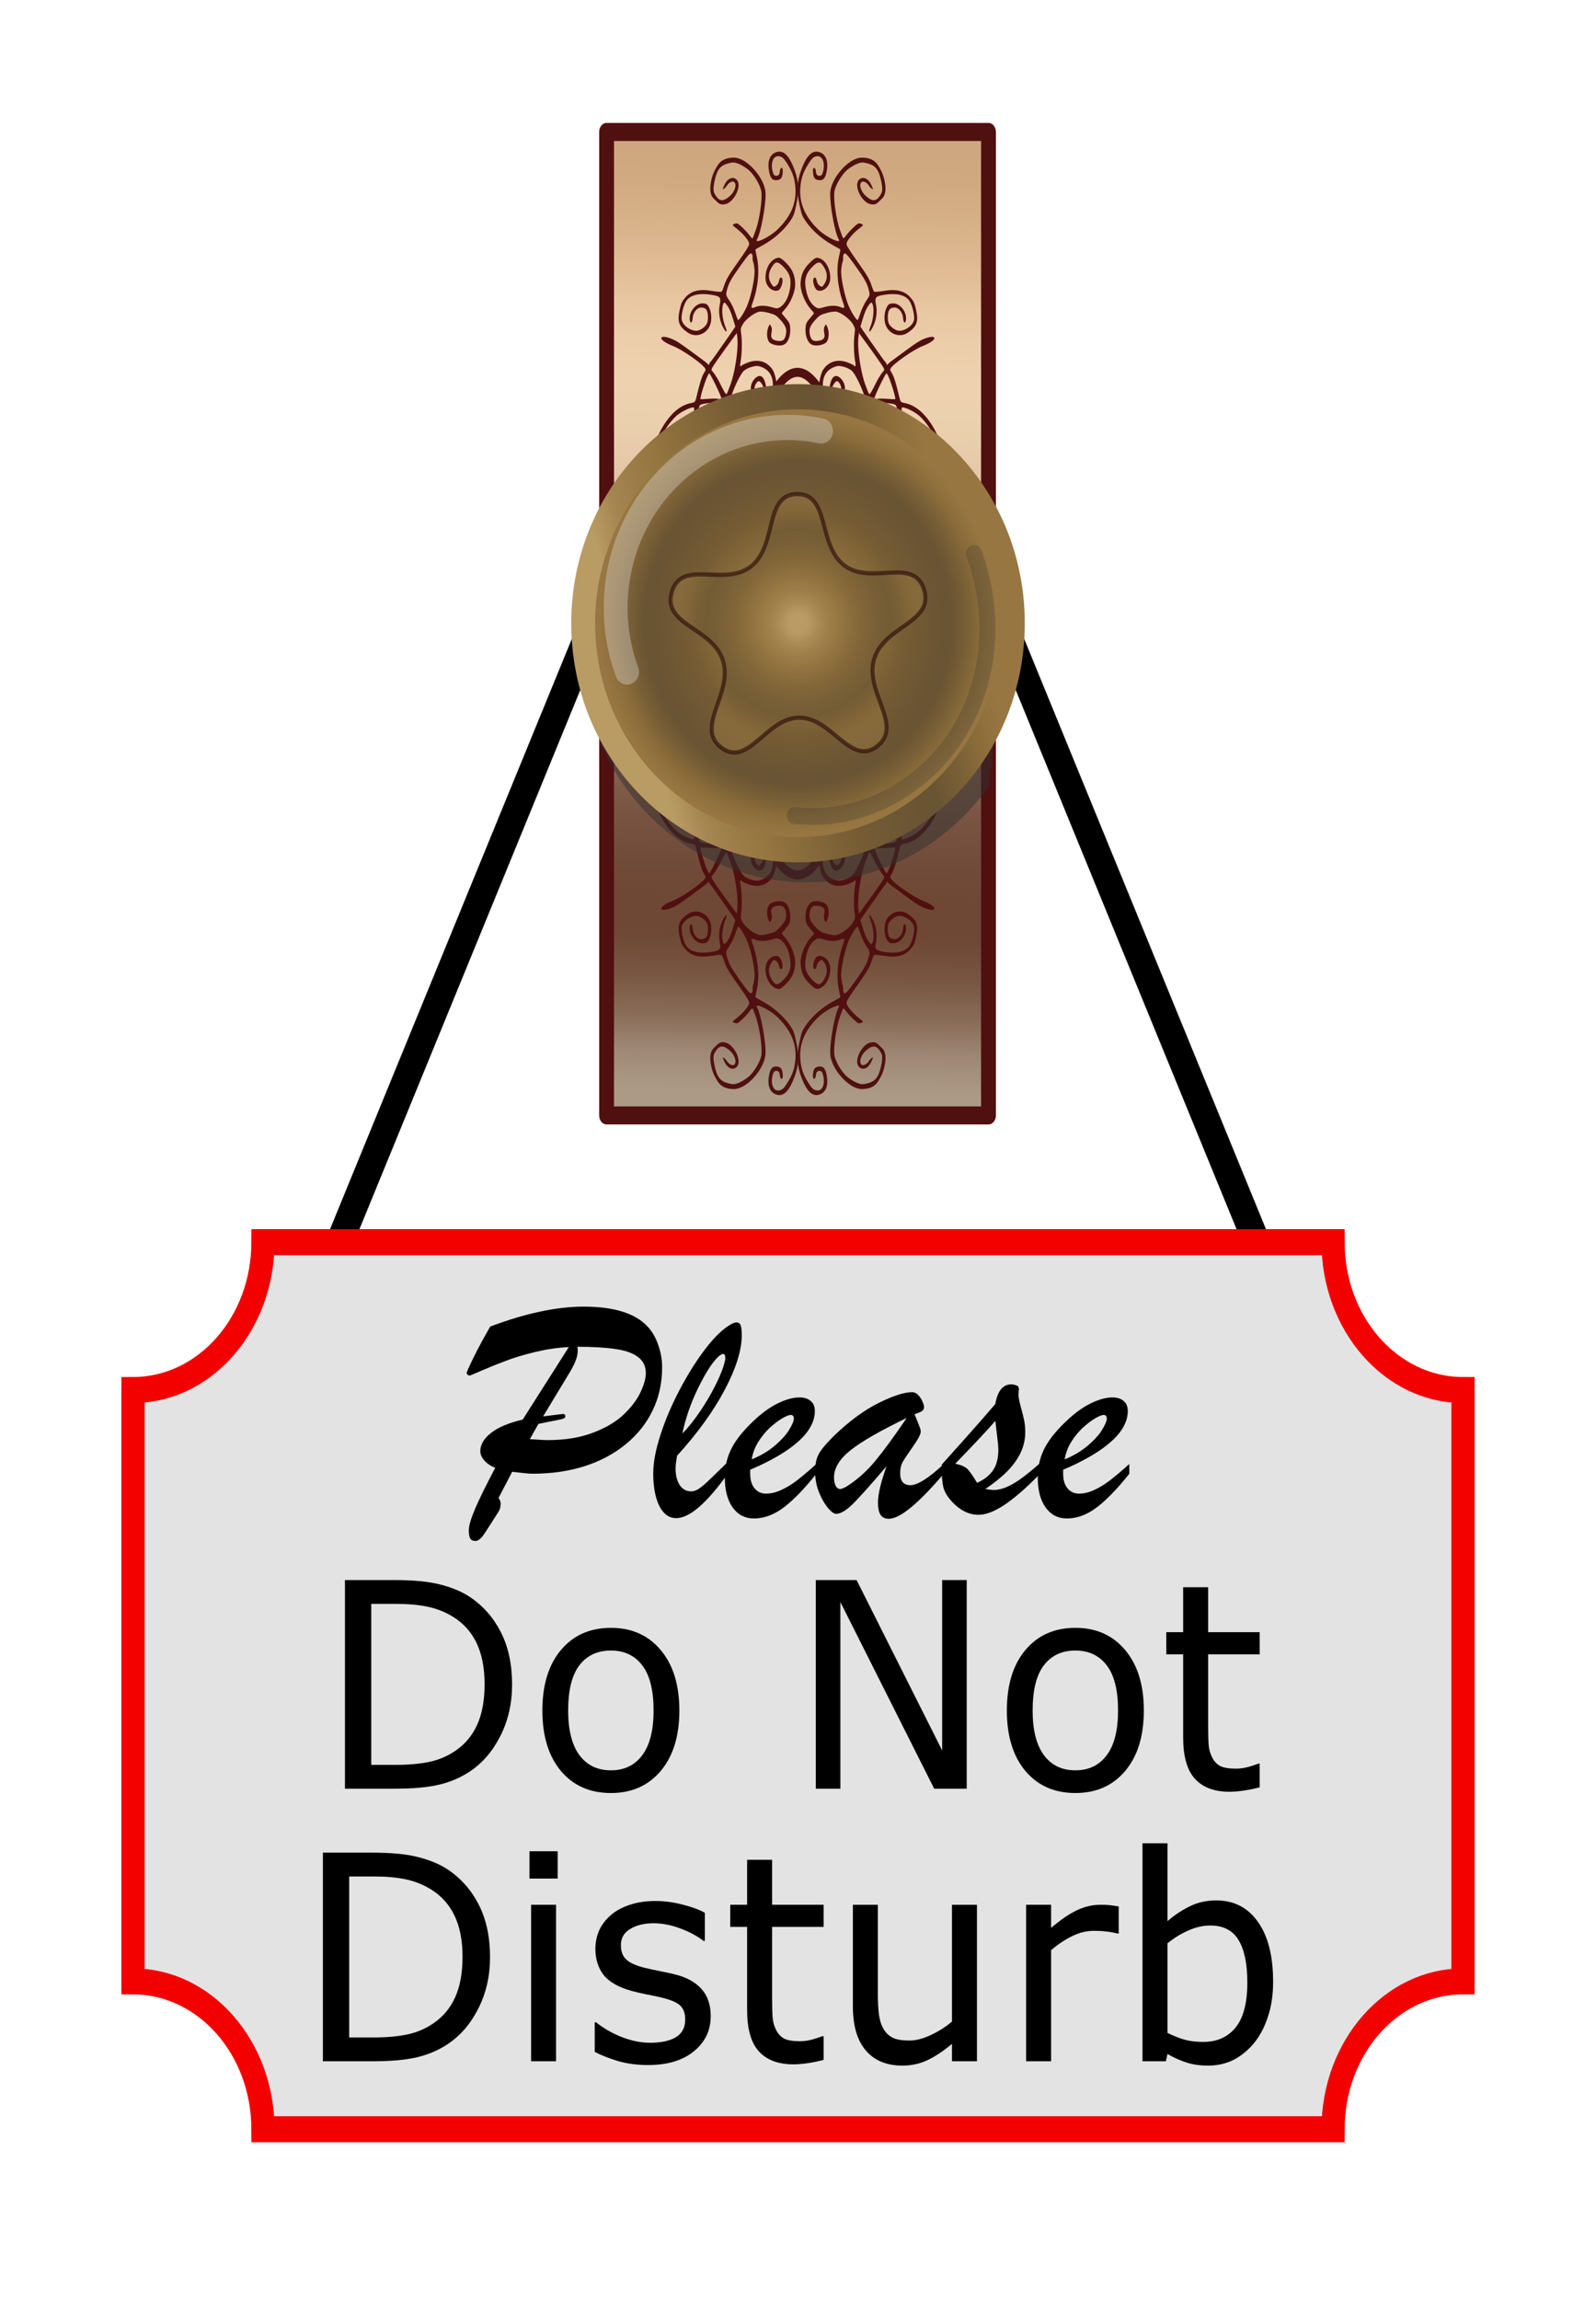 <?xml version="1.0" encoding="UTF-8" standalone="no"?>
<!-- Created with Inkscape (http://www.inkscape.org/) -->
<!-- ClipArt by Arvin61r58 (http://openclipart.org/user-detail/Arvin61r58) -->

<svg
   xmlns:dc="http://purl.org/dc/elements/1.1/"
   xmlns:cc="http://creativecommons.org/ns#"
   xmlns:rdf="http://www.w3.org/1999/02/22-rdf-syntax-ns#"
   xmlns:svg="http://www.w3.org/2000/svg"
   xmlns="http://www.w3.org/2000/svg"
   xmlns:xlink="http://www.w3.org/1999/xlink"
   version="1.1"
   id="svg2"
   viewBox="0 0 390.062 562.03"
   height="562.03"
   width="390.062">
  <title
     id="title5866">Do Not Disturb</title>
  <defs
     id="defs4">
    <radialGradient
       gradientUnits="userSpaceOnUse"
       gradientTransform="matrix(1,0,0,0.962,-125.933,-198.744)"
       r="44.983"
       fy="429.135"
       fx="325.697"
       cy="429.135"
       cx="325.697"
       id="radialGradient4231"
       xlink:href="#linearGradient4165" />
    <linearGradient
       id="linearGradient4165">
      <stop
         stop-color="#b99b64"
         offset="0"
         id="stop4167" />
      <stop
         stop-color="#b99b64"
         offset="0.071"
         id="stop4169" />
      <stop
         stop-color="#a68650"
         offset="0.143"
         id="stop4171" />
      <stop
         stop-color="#9c7c46"
         offset="0.214"
         id="stop4173" />
      <stop
         stop-color="#94743f"
         offset="0.286"
         id="stop4175" />
      <stop
         stop-color="#896c3b"
         offset="0.357"
         id="stop4177" />
      <stop
         stop-color="#7f6437"
         offset="0.429"
         id="stop4179" />
      <stop
         stop-color="#765c34"
         offset="0.5"
         id="stop4181" />
      <stop
         stop-color="#705934"
         offset="0.571"
         id="stop4183" />
      <stop
         stop-color="#6b5533"
         offset="0.643"
         id="stop4185" />
      <stop
         stop-color="#695433"
         offset="0.714"
         id="stop4187" />
      <stop
         stop-color="#785f36"
         offset="0.786"
         id="stop4189" />
      <stop
         stop-color="#8c6d3a"
         offset="0.857"
         id="stop4191" />
      <stop
         stop-color="#977641"
         offset="0.929"
         id="stop4193" />
      <stop
         stop-color="#977641"
         offset="1"
         id="stop4195" />
    </linearGradient>
    <radialGradient
       gradientUnits="userSpaceOnUse"
       r="75"
       fy="429.135"
       fx="325.697"
       cy="429.135"
       cx="325.697"
       id="radialGradient4223"
       xlink:href="#linearGradient4165"
       gradientTransform="translate(-125.933,-214.956)" />
    <linearGradient
       gradientTransform="translate(-197.704,-275.962)"
       gradientUnits="userSpaceOnUse"
       y2="443.109"
       x2="455.541"
       y1="483.141"
       x1="322.134"
       id="linearGradient4933"
       xlink:href="#linearGradient4165" />
    <linearGradient
       gradientTransform="matrix(1.042,0,0,1,-14.905,4.119)"
       gradientUnits="userSpaceOnUse"
       y2="826.872"
       x2="557.21"
       y1="326.434"
       x1="568.459"
       id="linearGradient5337"
       xlink:href="#linearGradient5395" />
    <linearGradient
       id="linearGradient5395">
      <stop
         stop-color="#cea780"
         offset="0"
         id="stop5397" />
      <stop
         stop-color="#d1aa81"
         offset="0.042"
         id="stop5399" />
      <stop
         stop-color="#d8b289"
         offset="0.083"
         id="stop5401" />
      <stop
         stop-color="#e0bb94"
         offset="0.125"
         id="stop5403" />
      <stop
         stop-color="#e8c7a2"
         offset="0.167"
         id="stop5405" />
      <stop
         stop-color="#edceab"
         offset="0.208"
         id="stop5407" />
      <stop
         stop-color="#eed2af"
         offset="0.25"
         id="stop5409" />
      <stop
         stop-color="#ebd0ae"
         offset="0.292"
         id="stop5411" />
      <stop
         stop-color="#e5c9a9"
         offset="0.333"
         id="stop5413" />
      <stop
         stop-color="#dcbfa1"
         offset="0.375"
         id="stop5415" />
      <stop
         stop-color="#d1b397"
         offset="0.417"
         id="stop5417" />
      <stop
         stop-color="#c5a68c"
         offset="0.458"
         id="stop5419" />
      <stop
         stop-color="#b5957d"
         offset="0.5"
         id="stop5421" />
      <stop
         stop-color="#a7866f"
         offset="0.542"
         id="stop5423" />
      <stop
         stop-color="#9a7762"
         offset="0.583"
         id="stop5425" />
      <stop
         stop-color="#8d6a56"
         offset="0.625"
         id="stop5427" />
      <stop
         stop-color="#835f4b"
         offset="0.667"
         id="stop5429" />
      <stop
         stop-color="#795341"
         offset="0.708"
         id="stop5431" />
      <stop
         stop-color="#724c3a"
         offset="0.75"
         id="stop5433" />
      <stop
         stop-color="#6e4835"
         offset="0.792"
         id="stop5435" />
      <stop
         stop-color="#6e4834"
         offset="0.833"
         id="stop5437" />
      <stop
         stop-color="#785641"
         offset="0.875"
         id="stop5439" />
      <stop
         stop-color="#886b57"
         offset="0.917"
         id="stop5441" />
      <stop
         stop-color="#9f8976"
         offset="0.958"
         id="stop5443" />
      <stop
         stop-color="#ac9a87"
         offset="1"
         id="stop5445" />
    </linearGradient>
    <filter
       id="filter5593"
       style="color-interpolation-filters:sRGB">
      <feGaussianBlur
         id="feGaussianBlur5595"
         result="result0"
         in="SourceGraphic"
         stdDeviation="6" />
      <feDiffuseLighting
         id="feDiffuseLighting5597"
         result="result5"
         surfaceScale="4"
         diffuseConstant="1"
         lighting-color="#ffffff">
        <feDistantLight
           id="feDistantLight5599"
           azimuth="235"
           elevation="45" />
      </feDiffuseLighting>
      <feComposite
         k4="0"
         k3="0"
         k2="0"
         id="feComposite5601"
         operator="arithmetic"
         result="fbSourceGraphic"
         in="result5"
         in2="SourceGraphic"
         k1="1.4" />
      <feGaussianBlur
         id="feGaussianBlur5603"
         stdDeviation="6"
         in="fbSourceGraphic"
         result="result0" />
      <feSpecularLighting
         id="feSpecularLighting5605"
         in="result0"
         result="result1"
         lighting-color="#ffffff"
         surfaceScale="4"
         specularConstant="1"
         specularExponent="25">
        <feDistantLight
           id="feDistantLight5607"
           elevation="45"
           azimuth="235" />
      </feSpecularLighting>
      <feComposite
         k4="0"
         k1="0"
         id="feComposite5609"
         result="result4"
         in2="result1"
         in="fbSourceGraphic"
         operator="arithmetic"
         k2="1"
         k3="1" />
      <feComposite
         id="feComposite5611"
         in="result4"
         in2="SourceGraphic"
         result="result2"
         operator="in" />
    </filter>
  </defs>
  <g
     transform="translate(-177.016,-235.166)"
     id="layer1">
    <g
       transform="matrix(0.7,0,0,0.738,115.021,89.08)"
       id="g5778">
      <g
         id="g5485"
         transform="matrix(0.542,0,0,0.625,54.787,40.821)">
        <rect
           y="321.302"
           x="453.072"
           height="521"
           width="246"
           id="rect5329"
           style="opacity:1;fill:url(#linearGradient5337);fill-opacity:1;stroke:#511010;stroke-width:9.561;stroke-linecap:round;stroke-linejoin:round;stroke-miterlimit:10;stroke-dasharray:none;stroke-dashoffset:0;stroke-opacity:1" />
        <g
           style="fill:#511010"
           transform="matrix(0,1.191,-1.227,0,1164.411,152.337)"
           id="g3035">
          <g
             style="fill:#511010"
             id="g3025"
             transform="translate(1.5,0)">
            <path
               style="fill:#511010"
               id="path2996"
               d="m 231.323,474.91 c -1.028,0.318 -2.205,0.464 -3.415,0.403 -2.17,-0.11 -2.794,-0.428 -4.637,-2.315 -1.172,-1.2 -2.213,-2.17 -2.331,-2.139 -0.119,0.031 -0.897,0.793 -1.728,1.676 -2.955,3.139 -8.106,5.541 -11.457,5.365 -3.739,-0.196 -6.227,-1.434 -8.917,-4.496 -1.861,-2.119 -2.511,-3.241 -2.533,-4.282 0.497,-4.549 5.883,-7.491 10.277,-6.673 2.908,0.66 4.965,3.697 4.311,6.403 -0.461,1.908 -5.333,3.334 -5.76,1.69 -0.12,-0.464 0.37,-0.839 1.453,-1.12 1.011,-0.263 1.834,-0.857 2.229,-1.612 0.614,-1.175 0.596,-1.241 -0.688,-2.275 -2.639,-2.126 -5.529,-1.846 -8.625,0.852 -1.672,1.457 -1.404,2.778 1.105,5.622 2.768,3.136 5.308,3.993 9.443,3.165 3.905,-0.782 6.661,-2.482 8.133,-4.986 0.791,-1.346 0.807,-1.989 0.164,-4.466 -0.859,-3.306 -0.891,-6.488 -0.095,-8.693 0.836,-2.315 0.547,-2.503 -2.135,-1.383 -6.897,2.88 -14.41,3.657 -20.317,2.081 -1.564,-0.417 -2.954,-0.75 -3.091,-0.714 -0.137,0.036 -1.06,1.871 -2.047,4.051 -2.316,5.111 -6.327,10.579 -10.039,13.682 -2.717,2.272 -3.312,2.548 -7.788,3.702 -6.122,1.578 -10.434,1.349 -15.417,-0.806 -6.581,-2.846 -9.097,-5.83 -8.077,-9.59 0.946,-3.484 4.022,-4.857 8.621,-3.854 3.133,0.684 4.166,1.9 3.808,4.467 -0.26,1.867 -1.201,2.561 -3.681,2.732 -1.89,0.13 -2.423,-0.75 -0.854,-1.425 0.491,-0.211 1.681,-0.032 2.205,-0.696 0.83,-1.053 0.475,-2.19 -0.289,-2.74 -4.207,-1.966 -8.876,-0.51 -7.866,3.528 0.323,1.243 1.155,2.174 3.377,3.804 3.811,2.797 6.679,3.901 10.968,4.19 6.735,0.453 12.65,-2.667 18.292,-9.627 3.306,-4.078 6.545,-12.227 4.201,-10.551 -2.743,1.961 -15.029,4.646 -20.439,4.47 -6.573,-0.214 -15.644,-9.504 -15.876,-16.249 -0.133,-3.86 0.952,-6.937 3.059,-8.608 3.328,-2.64 5.85,-3.559 9.149,-4.056 2.303,-0.347 4.77,0.035 5.996,1.704 0.659,0.896 1.763,1.916 2.264,2.965 0.502,1.049 0.401,2.127 0.188,3.243 -0.712,3.725 -6.262,7.704 -9.565,6.682 -2.501,-0.774 -3.578,-5.144 1.757,-7.656 1.346,-0.634 1.449,-0.633 0.979,0.165 -0.292,0.497 -0.984,1.229 -1.546,1.629 -1.109,0.788 -2.267,2.94 -1.283,3.885 1.51,1.452 4.626,-0.532 5.884,-2.206 1.443,-1.92 3.44,-4.797 0.556,-7.183 -1.898,-1.571 -2.567,-2.161 -6.938,-1.104 -5.469,1.323 -7.057,3.226 -7.954,7.167 -0.568,2.497 -0.524,3.414 0.226,5.592 0.494,1.434 1.697,3.738 2.685,5.114 2.17,3.025 7.12,6.404 9.923,6.753 3.559,0.443 12.043,-1.02 16.445,-2.819 2.146,-0.877 3.974,-1.703 4.068,-1.864 0.095,-0.161 -0.612,-0.966 -1.563,-1.79 -1.845,-1.599 -4.828,-5.286 -5.083,-6.267 -0.085,-0.326 0.047,-1.065 0.28,-1.655 0.39,-0.984 0.528,-0.898 1.898,1.218 1.774,2.739 4.493,5.66 6.001,6.448 1.006,0.525 1.234,0.446 3.235,-0.969 1.186,-0.839 4.567,-3.568 7.501,-6.049 3.879,-3.279 6.113,-4.786 8.173,-5.578 1.558,-0.599 2.998,-1.276 3.223,-1.515 0.225,-0.239 0.087,-2.615 -0.306,-5.28 -0.942,-6.389 -0.021,-10.755 2.905,-13.799 1.701,-1.769 2.457,-2.176 5.43,-2.96 5.379,-1.419 7.565,-0.479 10.303,4.362 2.571,4.547 0.277,10.68 -4.431,11.903 -2.517,0.654 -5.965,0.17 -7.928,-1.686 -0.651,-0.615 -0.671,-1.698 -0.706,-2.593 -0.131,-3.38 3.584,-7.182 7.192,-6.743 2.061,0.25 1.614,1.361 -0.608,1.514 -2.578,0.177 -4.86,2.402 -4.75,4.604 0.091,1.84 0.538,3.443 4.33,3.434 2.613,-0.006 3.186,-0.676 4.154,-1.744 0.585,-0.645 1.333,-1.989 1.648,-2.979 0.981,-3.087 -1.693,-8.326 -4.608,-9.038 -1.917,-0.468 -6.799,0.94 -8.618,2.497 -2.55,2.184 -3.446,6.833 -2.546,13.318 0.605,4.356 1.185,4.923 4.245,4.16 3.166,-0.789 6.813,-0.224 9.86,1.539 2.995,1.733 2.961,2.767 -0.041,1.334 -3.511,-1.676 -8.55,-2.114 -10.271,-0.884 -0.556,0.398 -0.504,0.604 0.491,1.519 1.562,1.436 3.353,2.373 6.877,3.606 l 2.95,1.042 1.776,-1.365 c 0.966,-0.753 3.366,-2.729 5.349,-4.392 1.983,-1.663 4.657,-3.897 5.95,-4.936 1.293,-1.038 2.661,-2.292 3.052,-2.795 1.704,-0.585 0.803,-0.165 -0.791,-2.797 -1.766,-2.917 -6.664,-10.487 -8.434,-13.824 -2.123,-4.003 -2.529,-7.352 -2.28,-8.157 0.495,-1.603 2.214,0.115 4.116,5.776 1.651,4.914 8.089,15.715 9.988,16.7 0.756,0.392 0.882,-0.01 2.254,-0.895 1.61,-1.039 4.043,-1.926 9.617,-3.499 2.931,-0.828 3.011,-0.865 3.378,-2.782 1.03,-7.23 6.769,-13.301 14.438,-17.505 2.163,-1.186 4.383,-2.403 6.79,-2.945 1.937,-0.437 4.106,-0.932 5.953,-0.204 1.742,0.687 3.416,1.562 3.97,3.973 0.332,1.445 0.755,2.863 -0.541,4.931 -1.351,2.156 -2.634,2.738 -4.854,3.621 -3.086,1.227 -6.021,0.476 -7.023,-0.609 -0.502,-0.543 -1.106,-0.993 -0.711,-2.305 0.628,-2.088 1.695,-2.087 1.774,-0.009 0.063,1.654 1.235,2.363 4.978,1.402 3.019,-0.775 4.926,-3.624 4.668,-6.588 -0.155,-1.783 -0.99,-2.146 -1.993,-2.517 -3.612,-1.337 -7.879,0.518 -11.342,2.203 -4.39,2.136 -9.411,6.883 -11.069,9.591 -2.016,3.292 -3.665,8.068 -2.858,8.265 0.397,0.097 2.638,0.065 4.987,-0.068 2.569,-0.146 5.994,0.126 8.571,0.679 l 4.276,0.923 3.617,-1.488 c 6.501,-2.69 17.288,-4.262 20.907,-3.041 0.69,0.233 1.46,0.363 1.693,0.303 0.345,-0.09 1.971,-6.707 1.805,-7.346 -0.026,-0.101 -1.944,0.345 -4.266,0.979 -4.819,1.315 -9.728,1.422 -10.306,0.223 -0.463,-0.96 1.008,-1.363 4.461,-1.223 1.41,0.057 3.624,-0.199 4.929,-0.538 2.605,-0.677 6.706,-3.518 6.455,-4.486 -0.385,-1.483 1.665,-8.69 3.327,-11.68 1.698,-3.055 2.033,-3.351 4.584,-4.355 3.409,-1.342 7.744,-2.053 10.414,-1.672 1.114,0.159 3.941,1.081 6.272,2.019 3.952,1.591 5.683,2.846 11.445,8.263 0.478,0.449 2.95,0.265 4.388,-0.01 1.077,-0.206 2.098,-0.655 3.043,-1.21 0.725,-0.426 1.491,-0.772 1.979,-1.58 2.683,-4.433 0.053,-11.18 -6.249,-9.516 -2.169,0.573 -2.671,1.207 -2.479,3.259 0.195,2.089 1.237,2.748 3.941,2.495 2.086,-0.195 2.651,0.243 1.567,1.433 -1.663,1.827 -4.233,1.302 -6.01,0.108 -0.477,-0.321 -1.067,-0.937 -1.401,-1.541 -0.443,-0.8 -0.789,-1.732 -0.752,-2.646 0.055,-1.368 0.262,-2.799 1.458,-3.833 2.856,-2.472 7.462,-1.767 10.49,-0.013 1.625,0.941 2.388,3.059 2.789,4.894 0.367,1.682 0.367,3.629 -0.438,5.151 -1.276,2.413 -3.152,3.98 -6.334,5.197 -1.68,0.642 -3.126,1.425 -3.228,1.743 -0.102,0.318 0.583,3.081 1.534,6.156 1.52,4.911 1.707,6.04 1.525,9.226 -0.217,3.789 -2.169,7.796 -3.11,6.509 -1.037,-1.419 2.075,-8.839 -0.349,-14.095 -0.838,-1.816 -2.491,-5.99 -3.089,-6.437 -0.497,-0.371 -3.115,2.776 -5.443,6.515 -4.545,7.299 -5.071,13.141 -1.629,18.213 1.501,2.212 2.107,6.429 1.239,8.622 -1.038,2.623 -3.477,4.383 -7.364,5.335 -7.806,1.912 -12.858,-0.349 -15.259,-6.788 -0.803,-2.154 -0.822,-2.649 -0.024,-4.32 1.184,-2.48 4.227,-4.912 6.313,-5.03 2.155,-0.122 6.031,2.221 6.974,4.226 1.191,2.532 1.035,4.536 -0.411,5.628 -2.243,1.694 -6.95,1.374 -8.016,-0.533 -0.637,-1.139 0.702,-3.799 2.084,-4.158 1.36,-0.353 1.811,1.093 0.562,1.791 -1.415,0.792 -0.716,1.853 1.399,2.155 1.74,0.248 2.015,0.174 2.918,-0.823 0.764,-0.842 0.852,-1.352 0.405,-2.171 -2.555,-4.677 -6.414,-5.676 -9.52,-2.467 -1.917,1.981 -1.431,6.117 0.964,8.435 2.066,2 5.348,2.811 9.557,2.361 4.46,-0.477 6.294,-1.649 7.626,-4.822 0.522,-2.537 -0.17,-3.441 -0.938,-5.6 -3.422,-6.789 -3.537,-7.395 -2.589,-12.081 0.954,-4.719 2.747,-8.564 5.94,-12.682 1.182,-1.525 2.116,-2.917 2.071,-3.089 -0.116,-0.447 -5.84,-1.012 -8.117,-0.797 -3.572,0.79 -6.028,3.377 -8.887,4.569 -2.957,1.222 -3.606,1.717 -4.96,3.775 -1.878,2.853 -2.69,4.582 -3.562,7.544 -0.659,2.24 -2.955,8.552 -4.88,13.407 -3.363,8.484 -8.588,14.338 -16.536,18.502 -3.314,1.736 -11.17,3.151 -15.762,2.835 -6.432,-0.443 -16.311,-5.988 -17.272,-9.688 -0.711,-2.736 -1.769,-3.174 -4.899,-1.956 -4.097,1.594 -9.355,4.673 -10.788,6.322 -0.7,0.805 -1.56,2.807 -1.915,4.436 -0.547,2.508 -0.5,3.36 0.301,5.508 1.537,4.12 4.736,5.925 9.493,5.348 1.547,-0.188 2.054,-0.532 2.998,-2.006 1.233,-1.927 1.232,-3.032 0.059,-5.117 -1.045,-1.857 -2.423,-2.728 -3.811,-2.368 -1.413,0.367 -2.845,1.602 -2.662,2.306 0.276,1.061 2.903,2.798 3.859,2.549 0.82,-0.213 0.916,-0.09 0.582,0.624 -0.355,0.756 -0.657,0.819 -2.406,0.431 -2.935,-0.65 -4.307,-1.742 -4.321,-3.333 -0.013,-1.618 2.089,-3.876 4.06,-4.38 1.812,-0.463 2.298,-0.312 4.759,1.541 4.669,3.514 3.033,10.351 -2.825,11.873 -1.686,0.438 -6.987,-0.838 -8.645,-2.081 -3.814,-2.859 -5.058,-7.695 -3.348,-13.014 0.572,-1.78 1.195,-3.279 1.394,-3.333 0.199,-0.054 0.306,-0.312 0.237,-0.578 -0.069,-0.266 -0.881,-0.288 -1.789,-0.052 -2.756,0.716 -8.919,0.951 -12.055,0.452 -2.884,-0.459 -3.015,-0.441 -4.934,0.894 -2.055,1.43 -4.772,5.609 -5.404,8.281 -0.219,0.926 -0.022,3.071 0.503,5.293 0.808,3.422 1.078,3.932 3.309,6.276 2.572,2.703 4.006,3.254 6.58,2.585 2.167,-0.563 2.81,-1.617 2.539,-4.147 -0.323,-3.016 -1.281,-3.929 -3.578,-3.333 -1.209,0.314 -2.22,0.232 -2.935,-0.238 -1.057,-0.694 -1.05,-0.719 0.525,-1.46 2.107,-0.991 5.12,-0.782 6.477,0.449 1.386,1.257 2.075,5.798 1.171,7.864 -0.562,1.286 -1.915,2.286 -3.628,2.815 z m 58.843,-22.065 c 4.521,-1.086 6.695,-2.192 9.319,-4.519 0.835,-0.741 1.728,-1.408 2.003,-1.489 2.035,-0.597 9.832,-13.994 10.38,-17.839 0.141,-0.986 0.531,-2.192 0.885,-2.684 0.734,-1.019 2.066,-4.749 2.401,-6.791 0.124,-0.757 1.105,-3.016 2.182,-5.022 l 1.952,-3.671 -1.591,0.09 c -0.873,0.05 -2.543,0.338 -3.708,0.64 l -2.117,0.55 -1.11,5.422 c -1.478,7.245 -2.841,10.002 -7.644,15.32 -5.774,6.393 -9.565,9.495 -17.631,11.924 -6.964,2.098 -9.444,1.572 -16.861,-0.027 -4.353,-0.939 -4.814,-0.881 -4.468,0.45 0.519,1.997 3.167,4.202 7.493,6.222 6.504,3.038 9.385,3.353 16.404,1.873 0.749,-0.158 1.465,-0.296 2.111,-0.451 z m -13.593,-8.577 c 2.674,0.024 7.896,-1.422 7.896,-1.422 6.932,-1.819 7.834,-2.802 9.961,-4.411 4.698,-3.553 11.832,-12.125 11.418,-13.717 -0.348,-1.34 -4.379,-1.597 -10.079,-0.643 -6.15,1.029 -7.008,1.256 -10.072,2.616 -5.573,2.474 -7.863,3.867 -11.932,7.264 -2.426,2.026 -4.632,3.721 -4.892,3.789 -0.768,0.2 -4.732,3.409 -4.642,3.757 0.046,0.175 2.842,0.872 6.214,1.55 0,0 4.045,1.199 6.128,1.217 z m -29.198,1.45 c 1.842,-0.488 3.566,-1.021 5.003,-1.622 2.243,-0.939 4.305,-1.936 4.596,-2.195 0.346,-0.308 -1.358,-1.538 -4.929,-3.563 -3.002,-1.702 -5.424,-3.949 -5.491,-4.207 -0.067,-0.258 -0.443,-0.137 -0.904,0.002 -0.8,0.242 -7.914,6.247 -13.297,10.934 l -2.534,2.176 1.882,0.286 c 3.51,0.504 10.147,-0.348 15.673,-1.811 z m -38.035,9.815 c 3.069,-0.755 6.29,-1.831 8.447,-2.905 2.802,-1.395 6.432,-4.123 6.241,-4.688 -0.058,-0.173 -1.531,-0.867 -3.273,-1.539 -1.742,-0.671 -4.187,-2.07 -5.455,-3.103 -2.138,-1.741 -2.452,-1.833 -4.31,-1.302 -3.282,0.938 -5.121,2.14 -11.167,7.227 -4.55,3.829 -5.683,5.009 -5.375,5.658 0.222,0.468 0.917,0.759 1.628,0.675 0.686,-0.081 1.656,0.062 2.148,0.314 0.492,0.252 2.082,0.556 3.538,0.695 1.59,0.152 4.508,-0.277 7.578,-1.032 z m 52.879,-16.06 c 0.052,0.004 0.093,-0.024 0.151,-0.039 0.925,-0.24 10.165,-7.113 11.202,-8.334 0.477,-0.562 1.623,-1.457 2.551,-1.986 0.928,-0.529 1.645,-1.125 1.587,-1.349 -0.16,-0.617 -4.792,-1.198 -8.711,-1.095 -1.922,0.051 -4.374,0.297 -5.437,0.573 -1.829,0.475 -1.949,0.635 -2.33,2.962 -0.221,1.352 -0.293,3.173 -0.175,4.049 0.118,0.877 0.317,2.436 0.449,3.467 0.152,1.183 0.351,1.724 0.713,1.752 z m -3.095,-0.229 c 0.2,-0.05 0.201,-0.691 0.017,-1.425 -0.183,-0.734 -0.213,-3.086 -0.071,-5.244 0.142,-2.158 0.222,-4.116 0.165,-4.337 -0.165,-0.636 -10.002,3.071 -10.989,4.104 -0.246,0.257 -0.558,0.089 -0.461,0.463 0.177,0.682 10.659,6.611 11.339,6.44 z m 83.888,-35.9 c 0.243,-0.414 -1.233,-1.968 -3.949,-4.14 -2.408,-1.925 -9.664,-4.962 -12.531,-5.236 -3.582,-0.342 -8.552,1.206 -10.37,3.21 -0.546,0.602 -1.601,3.359 -2.347,6.131 -1.328,4.935 -1.485,6.112 -0.749,5.942 0.201,-0.047 3.099,-0.472 6.442,-0.931 0,0 4.165,-0.116 6.079,-0.836 1.205,-0.454 3.225,-2.129 3.225,-2.129 3.74,-2.478 5.895,-2.908 10.895,-2.184 1.73,0.25 3.213,0.333 3.306,0.174 z" />
            <path
               style="fill:#511010"
               id="path3023"
               d="m 486.561,474.91 c 1.028,0.318 2.205,0.464 3.415,0.403 2.17,-0.11 2.794,-0.428 4.637,-2.315 1.172,-1.2 2.213,-2.17 2.331,-2.139 0.119,0.031 0.897,0.793 1.728,1.676 2.955,3.139 8.106,5.541 11.457,5.365 3.739,-0.196 6.227,-1.434 8.917,-4.496 1.861,-2.119 2.511,-3.241 2.533,-4.282 -0.497,-4.549 -5.883,-7.491 -10.277,-6.673 -2.908,0.66 -4.965,3.697 -4.311,6.403 0.461,1.908 5.333,3.334 5.76,1.69 0.12,-0.464 -0.37,-0.839 -1.453,-1.12 -1.011,-0.263 -1.834,-0.857 -2.229,-1.612 -0.614,-1.175 -0.596,-1.241 0.688,-2.275 2.639,-2.126 5.529,-1.846 8.625,0.852 1.672,1.457 1.404,2.778 -1.105,5.622 -2.768,3.136 -5.308,3.993 -9.443,3.165 -3.905,-0.782 -6.661,-2.482 -8.133,-4.986 -0.791,-1.346 -0.807,-1.989 -0.164,-4.466 0.859,-3.306 0.891,-6.488 0.095,-8.693 -0.836,-2.315 -0.547,-2.503 2.135,-1.383 6.897,2.88 14.41,3.657 20.317,2.081 1.564,-0.417 2.954,-0.75 3.091,-0.714 0.137,0.036 1.06,1.871 2.047,4.051 2.316,5.111 6.327,10.579 10.039,13.682 2.717,2.272 3.312,2.548 7.788,3.702 6.122,1.578 10.434,1.349 15.417,-0.806 6.581,-2.846 9.097,-5.83 8.077,-9.59 -0.946,-3.484 -4.022,-4.857 -8.621,-3.854 -3.133,0.684 -4.166,1.9 -3.808,4.467 0.26,1.867 1.201,2.561 3.681,2.732 1.89,0.13 2.423,-0.75 0.854,-1.425 -0.491,-0.211 -1.681,-0.032 -2.205,-0.696 -0.83,-1.053 -0.475,-2.19 0.289,-2.74 4.207,-1.966 8.876,-0.51 7.866,3.528 -0.323,1.243 -1.155,2.174 -3.377,3.804 -3.811,2.797 -6.679,3.901 -10.968,4.19 -6.735,0.453 -12.65,-2.667 -18.292,-9.627 -3.306,-4.078 -6.545,-12.227 -4.201,-10.551 2.743,1.961 15.029,4.646 20.439,4.47 6.573,-0.214 15.644,-9.504 15.876,-16.249 0.133,-3.86 -0.952,-6.937 -3.059,-8.608 -3.328,-2.64 -5.85,-3.559 -9.149,-4.056 -2.303,-0.347 -4.77,0.035 -5.996,1.704 -0.659,0.896 -1.763,1.916 -2.264,2.965 -0.502,1.049 -0.401,2.127 -0.188,3.243 0.712,3.725 6.262,7.704 9.565,6.682 2.501,-0.774 3.578,-5.144 -1.757,-7.656 -1.346,-0.634 -1.449,-0.633 -0.979,0.165 0.292,0.497 0.984,1.229 1.546,1.629 1.109,0.788 2.267,2.94 1.283,3.885 -1.51,1.452 -4.626,-0.532 -5.884,-2.206 -1.443,-1.92 -3.44,-4.797 -0.556,-7.183 1.898,-1.571 2.567,-2.161 6.938,-1.104 5.469,1.323 7.057,3.226 7.954,7.167 0.568,2.497 0.524,3.414 -0.226,5.592 -0.494,1.434 -1.697,3.738 -2.685,5.114 -2.17,3.025 -7.12,6.404 -9.923,6.753 -3.559,0.443 -12.043,-1.02 -16.445,-2.819 -2.146,-0.877 -3.974,-1.703 -4.068,-1.864 -0.095,-0.161 0.612,-0.966 1.563,-1.79 1.845,-1.599 4.828,-5.286 5.083,-6.267 0.085,-0.326 -0.047,-1.065 -0.28,-1.655 -0.39,-0.984 -0.528,-0.898 -1.898,1.218 -1.774,2.739 -4.493,5.66 -6.001,6.448 -1.006,0.525 -1.234,0.446 -3.235,-0.969 -1.186,-0.839 -4.567,-3.568 -7.501,-6.049 -3.879,-3.279 -6.113,-4.786 -8.173,-5.578 -1.558,-0.599 -2.998,-1.276 -3.223,-1.515 -0.225,-0.239 -0.087,-2.615 0.306,-5.28 0.942,-6.389 0.021,-10.755 -2.905,-13.799 -1.701,-1.769 -2.457,-2.176 -5.43,-2.96 -5.379,-1.419 -7.565,-0.479 -10.303,4.362 -2.571,4.547 -0.277,10.68 4.431,11.903 2.517,0.654 5.965,0.17 7.928,-1.686 0.651,-0.615 0.671,-1.698 0.706,-2.593 0.131,-3.38 -3.584,-7.182 -7.192,-6.743 -2.061,0.25 -1.614,1.361 0.608,1.514 2.578,0.177 4.86,2.402 4.75,4.604 -0.091,1.84 -0.538,3.443 -4.33,3.434 -2.613,-0.006 -3.186,-0.676 -4.154,-1.744 -0.585,-0.645 -1.333,-1.989 -1.648,-2.979 -0.981,-3.087 1.693,-8.326 4.608,-9.038 1.917,-0.468 6.799,0.94 8.618,2.497 2.55,2.184 3.446,6.833 2.546,13.318 -0.605,4.356 -1.185,4.923 -4.245,4.16 -3.166,-0.789 -6.813,-0.224 -9.86,1.539 -2.995,1.733 -2.961,2.767 0.041,1.334 3.511,-1.676 8.55,-2.114 10.271,-0.884 0.556,0.398 0.504,0.604 -0.491,1.519 -1.562,1.436 -3.353,2.373 -6.877,3.606 l -2.95,1.042 -1.776,-1.365 c -0.966,-0.753 -3.366,-2.729 -5.349,-4.392 -1.983,-1.663 -4.657,-3.897 -5.95,-4.936 -1.293,-1.038 -2.661,-2.292 -3.052,-2.795 -1.704,-0.585 -0.803,-0.165 0.791,-2.797 1.766,-2.917 6.664,-10.487 8.434,-13.824 2.123,-4.003 2.529,-7.352 2.28,-8.157 -0.495,-1.603 -2.214,0.115 -4.116,5.776 -1.651,4.914 -8.089,15.715 -9.988,16.7 -0.756,0.392 -0.882,-0.01 -2.254,-0.895 -1.61,-1.039 -4.043,-1.926 -9.617,-3.499 -2.931,-0.828 -3.011,-0.865 -3.378,-2.782 -1.03,-7.23 -6.769,-13.301 -14.438,-17.505 -2.163,-1.186 -4.383,-2.403 -6.79,-2.945 -1.937,-0.437 -4.106,-0.932 -5.953,-0.204 -1.742,0.687 -3.416,1.562 -3.97,3.973 -0.332,1.445 -0.755,2.863 0.541,4.931 1.351,2.156 2.634,2.738 4.854,3.621 3.086,1.227 6.021,0.476 7.023,-0.609 0.502,-0.543 1.106,-0.993 0.711,-2.305 -0.628,-2.088 -1.695,-2.087 -1.774,-0.009 -0.063,1.654 -1.235,2.363 -4.978,1.402 -3.019,-0.775 -4.926,-3.624 -4.668,-6.588 0.155,-1.783 0.99,-2.146 1.993,-2.517 3.612,-1.337 7.879,0.518 11.342,2.203 4.39,2.136 9.411,6.883 11.069,9.591 2.016,3.292 3.665,8.068 2.858,8.265 -0.397,0.097 -2.638,0.065 -4.987,-0.068 -2.569,-0.146 -5.994,0.126 -8.571,0.679 l -4.276,0.923 -3.617,-1.488 c -6.501,-2.69 -17.288,-4.262 -20.907,-3.041 -0.69,0.233 -1.46,0.363 -1.693,0.303 -0.345,-0.09 -1.971,-6.707 -1.805,-7.346 0.026,-0.101 1.944,0.345 4.266,0.979 4.819,1.315 9.728,1.422 10.306,0.223 0.463,-0.96 -1.008,-1.363 -4.461,-1.223 -1.41,0.057 -3.624,-0.199 -4.929,-0.538 -2.605,-0.677 -6.706,-3.518 -6.455,-4.486 0.385,-1.483 -1.665,-8.69 -3.327,-11.68 -1.698,-3.055 -2.033,-3.351 -4.584,-4.355 -3.409,-1.342 -7.744,-2.053 -10.414,-1.672 -1.114,0.159 -3.941,1.081 -6.272,2.019 -3.952,1.591 -5.683,2.846 -11.445,8.263 -0.478,0.449 -2.95,0.265 -4.388,-0.01 -1.077,-0.206 -2.098,-0.655 -3.043,-1.21 -0.725,-0.426 -1.491,-0.772 -1.979,-1.58 -2.683,-4.433 -0.053,-11.18 6.249,-9.516 2.169,0.573 2.671,1.207 2.479,3.259 -0.195,2.089 -1.237,2.748 -3.941,2.495 -2.086,-0.195 -2.651,0.243 -1.567,1.433 1.663,1.827 4.233,1.302 6.01,0.108 0.477,-0.321 1.067,-0.937 1.401,-1.541 0.443,-0.8 0.789,-1.732 0.752,-2.646 -0.055,-1.368 -0.262,-2.799 -1.458,-3.833 -2.856,-2.472 -7.462,-1.767 -10.49,-0.013 -1.625,0.941 -2.388,3.059 -2.789,4.894 -0.367,1.682 -0.367,3.629 0.438,5.151 1.276,2.413 3.152,3.98 6.334,5.197 1.68,0.642 3.126,1.425 3.228,1.743 0.102,0.318 -0.583,3.081 -1.534,6.156 -1.52,4.911 -1.707,6.04 -1.525,9.226 0.217,3.789 2.169,7.796 3.11,6.509 1.037,-1.419 -2.075,-8.839 0.349,-14.095 0.838,-1.816 2.491,-5.99 3.089,-6.437 0.497,-0.371 3.115,2.776 5.443,6.515 4.545,7.299 5.071,13.141 1.629,18.213 -1.501,2.212 -2.107,6.429 -1.239,8.622 1.038,2.623 3.477,4.383 7.364,5.335 7.806,1.912 12.858,-0.349 15.259,-6.788 0.803,-2.154 0.822,-2.649 0.024,-4.32 -1.184,-2.48 -4.227,-4.912 -6.313,-5.03 -2.155,-0.122 -6.031,2.221 -6.974,4.226 -1.191,2.532 -1.035,4.536 0.411,5.628 2.243,1.694 6.95,1.374 8.016,-0.533 0.637,-1.139 -0.702,-3.799 -2.084,-4.158 -1.36,-0.353 -1.811,1.093 -0.562,1.791 1.415,0.792 0.716,1.853 -1.399,2.155 -1.74,0.248 -2.015,0.174 -2.918,-0.823 -0.764,-0.842 -0.852,-1.352 -0.405,-2.171 2.555,-4.677 6.414,-5.676 9.52,-2.467 1.917,1.981 1.431,6.117 -0.964,8.435 -2.066,2 -5.348,2.811 -9.557,2.361 -4.46,-0.477 -6.294,-1.649 -7.626,-4.822 -0.522,-2.537 0.17,-3.441 0.938,-5.6 3.422,-6.789 3.537,-7.395 2.589,-12.081 -0.954,-4.719 -2.747,-8.564 -5.94,-12.682 -1.182,-1.525 -2.116,-2.917 -2.071,-3.089 0.116,-0.447 5.84,-1.012 8.117,-0.797 3.572,0.79 6.028,3.377 8.887,4.569 2.957,1.222 3.606,1.717 4.96,3.775 1.878,2.853 2.69,4.582 3.562,7.544 0.659,2.24 2.955,8.552 4.88,13.407 3.363,8.484 8.588,14.338 16.536,18.502 3.314,1.736 11.17,3.151 15.762,2.835 6.432,-0.443 16.311,-5.988 17.272,-9.688 0.711,-2.736 1.769,-3.174 4.899,-1.956 4.097,1.594 9.355,4.673 10.788,6.322 0.7,0.805 1.56,2.807 1.915,4.436 0.547,2.508 0.5,3.36 -0.301,5.508 -1.537,4.12 -4.736,5.925 -9.493,5.348 -1.547,-0.188 -2.054,-0.532 -2.998,-2.006 -1.233,-1.927 -1.232,-3.032 -0.059,-5.117 1.045,-1.857 2.423,-2.728 3.811,-2.368 1.413,0.367 2.845,1.602 2.662,2.306 -0.276,1.061 -2.903,2.798 -3.859,2.549 -0.82,-0.213 -0.916,-0.09 -0.582,0.624 0.355,0.756 0.657,0.819 2.406,0.431 2.935,-0.65 4.307,-1.742 4.321,-3.333 0.013,-1.618 -2.089,-3.876 -4.06,-4.38 -1.812,-0.463 -2.298,-0.312 -4.759,1.541 -4.669,3.514 -3.033,10.351 2.825,11.873 1.686,0.438 6.987,-0.838 8.645,-2.081 3.814,-2.859 5.058,-7.695 3.348,-13.014 -0.572,-1.78 -1.195,-3.279 -1.394,-3.333 -0.199,-0.054 -0.306,-0.312 -0.237,-0.578 0.069,-0.266 0.881,-0.288 1.789,-0.052 2.756,0.716 8.919,0.951 12.055,0.452 2.884,-0.459 3.015,-0.441 4.934,0.894 2.055,1.43 4.772,5.609 5.404,8.281 0.219,0.926 0.022,3.071 -0.503,5.293 -0.808,3.422 -1.078,3.932 -3.309,6.276 -2.572,2.703 -4.006,3.254 -6.58,2.585 -2.167,-0.563 -2.81,-1.617 -2.539,-4.147 0.323,-3.016 1.281,-3.929 3.578,-3.333 1.209,0.314 2.22,0.232 2.935,-0.238 1.057,-0.694 1.05,-0.719 -0.525,-1.46 -2.107,-0.991 -5.12,-0.782 -6.477,0.449 -1.386,1.257 -2.075,5.798 -1.171,7.864 0.562,1.286 1.915,2.286 3.628,2.815 z m -58.843,-22.065 c -4.521,-1.086 -6.695,-2.192 -9.319,-4.519 -0.835,-0.741 -1.728,-1.408 -2.003,-1.489 -2.035,-0.597 -9.832,-13.994 -10.38,-17.839 -0.141,-0.986 -0.531,-2.192 -0.885,-2.684 -0.734,-1.019 -2.066,-4.749 -2.401,-6.791 -0.124,-0.757 -1.105,-3.016 -2.182,-5.022 l -1.952,-3.671 1.591,0.09 c 0.873,0.05 2.543,0.338 3.708,0.64 l 2.117,0.55 1.11,5.422 c 1.478,7.245 2.841,10.002 7.644,15.32 5.774,6.393 9.565,9.495 17.631,11.924 6.964,2.098 9.444,1.572 16.861,-0.027 4.353,-0.939 4.814,-0.881 4.468,0.45 -0.519,1.997 -3.167,4.202 -7.493,6.222 -6.504,3.038 -9.385,3.353 -16.404,1.873 -0.749,-0.158 -1.465,-0.296 -2.111,-0.451 z m 13.593,-8.577 c -2.674,0.024 -7.896,-1.422 -7.896,-1.422 -6.932,-1.819 -7.834,-2.802 -9.961,-4.411 -4.698,-3.553 -11.832,-12.125 -11.418,-13.717 0.348,-1.34 4.379,-1.597 10.079,-0.643 6.15,1.029 7.008,1.256 10.072,2.616 5.573,2.474 7.863,3.867 11.932,7.264 2.426,2.026 4.632,3.721 4.892,3.789 0.768,0.2 4.732,3.409 4.642,3.757 -0.046,0.175 -2.842,0.872 -6.214,1.55 0,0 -4.045,1.199 -6.128,1.217 z m 29.198,1.45 c -1.842,-0.488 -3.566,-1.021 -5.003,-1.622 -2.243,-0.939 -4.305,-1.936 -4.596,-2.195 -0.346,-0.308 1.358,-1.538 4.929,-3.563 3.002,-1.702 5.424,-3.949 5.491,-4.207 0.067,-0.258 0.443,-0.137 0.904,0.002 0.8,0.242 7.914,6.247 13.297,10.934 l 2.534,2.176 -1.882,0.286 c -3.51,0.504 -10.147,-0.348 -15.673,-1.811 z m 38.035,9.815 c -3.069,-0.755 -6.29,-1.831 -8.447,-2.905 -2.802,-1.395 -6.432,-4.123 -6.241,-4.688 0.058,-0.173 1.531,-0.867 3.273,-1.539 1.742,-0.671 4.187,-2.07 5.455,-3.103 2.138,-1.741 2.452,-1.833 4.31,-1.302 3.282,0.938 5.121,2.14 11.167,7.227 4.55,3.829 5.683,5.009 5.375,5.658 -0.222,0.468 -0.917,0.759 -1.628,0.675 -0.686,-0.081 -1.656,0.062 -2.148,0.314 -0.492,0.252 -2.082,0.556 -3.538,0.695 -1.59,0.152 -4.508,-0.277 -7.578,-1.032 z M 455.666,439.473 c -0.052,0.004 -0.093,-0.024 -0.151,-0.039 -0.925,-0.24 -10.165,-7.113 -11.202,-8.334 -0.477,-0.562 -1.623,-1.457 -2.551,-1.986 -0.928,-0.529 -1.645,-1.125 -1.587,-1.349 0.16,-0.617 4.792,-1.198 8.711,-1.095 1.922,0.051 4.374,0.297 5.437,0.573 1.829,0.475 1.949,0.635 2.33,2.962 0.221,1.352 0.293,3.173 0.175,4.049 -0.118,0.877 -0.317,2.436 -0.449,3.467 -0.152,1.183 -0.351,1.724 -0.713,1.752 z m 3.095,-0.229 c -0.2,-0.05 -0.201,-0.691 -0.017,-1.425 0.183,-0.734 0.213,-3.086 0.071,-5.244 -0.142,-2.158 -0.222,-4.116 -0.165,-4.337 0.165,-0.636 10.002,3.071 10.989,4.104 0.246,0.257 0.558,0.089 0.461,0.463 -0.177,0.682 -10.659,6.611 -11.339,6.44 z m -83.888,-35.9 c -0.243,-0.414 1.233,-1.968 3.949,-4.14 2.408,-1.925 9.664,-4.962 12.531,-5.236 3.582,-0.342 8.552,1.206 10.37,3.21 0.546,0.602 1.601,3.359 2.347,6.131 1.328,4.935 1.485,6.112 0.749,5.942 -0.201,-0.047 -3.099,-0.472 -6.442,-0.931 0,0 -4.165,-0.116 -6.079,-0.836 -1.205,-0.454 -3.225,-2.129 -3.225,-2.129 -3.74,-2.478 -5.895,-2.908 -10.895,-2.184 -1.73,0.25 -3.213,0.333 -3.306,0.174 z" />
          </g>
          <g
             style="fill:#511010"
             id="g3029"
             transform="matrix(1,0,0,-1,1.5,958.636)">
            <path
               style="fill:#511010"
               id="path3031"
               d="m 231.323,474.91 c -1.028,0.318 -2.205,0.464 -3.415,0.403 -2.17,-0.11 -2.794,-0.428 -4.637,-2.315 -1.172,-1.2 -2.213,-2.17 -2.331,-2.139 -0.119,0.031 -0.897,0.793 -1.728,1.676 -2.955,3.139 -8.106,5.541 -11.457,5.365 -3.739,-0.196 -6.227,-1.434 -8.917,-4.496 -1.861,-2.119 -2.511,-3.241 -2.533,-4.282 0.497,-4.549 5.883,-7.491 10.277,-6.673 2.908,0.66 4.965,3.697 4.311,6.403 -0.461,1.908 -5.333,3.334 -5.76,1.69 -0.12,-0.464 0.37,-0.839 1.453,-1.12 1.011,-0.263 1.834,-0.857 2.229,-1.612 0.614,-1.175 0.596,-1.241 -0.688,-2.275 -2.639,-2.126 -5.529,-1.846 -8.625,0.852 -1.672,1.457 -1.404,2.778 1.105,5.622 2.768,3.136 5.308,3.993 9.443,3.165 3.905,-0.782 6.661,-2.482 8.133,-4.986 0.791,-1.346 0.807,-1.989 0.164,-4.466 -0.859,-3.306 -0.891,-6.488 -0.095,-8.693 0.836,-2.315 0.547,-2.503 -2.135,-1.383 -6.897,2.88 -14.41,3.657 -20.317,2.081 -1.564,-0.417 -2.954,-0.75 -3.091,-0.714 -0.137,0.036 -1.06,1.871 -2.047,4.051 -2.316,5.111 -6.327,10.579 -10.039,13.682 -2.717,2.272 -3.312,2.548 -7.788,3.702 -6.122,1.578 -10.434,1.349 -15.417,-0.806 -6.581,-2.846 -9.097,-5.83 -8.077,-9.59 0.946,-3.484 4.022,-4.857 8.621,-3.854 3.133,0.684 4.166,1.9 3.808,4.467 -0.26,1.867 -1.201,2.561 -3.681,2.732 -1.89,0.13 -2.423,-0.75 -0.854,-1.425 0.491,-0.211 1.681,-0.032 2.205,-0.696 0.83,-1.053 0.475,-2.19 -0.289,-2.74 -4.207,-1.966 -8.876,-0.51 -7.866,3.528 0.323,1.243 1.155,2.174 3.377,3.804 3.811,2.797 6.679,3.901 10.968,4.19 6.735,0.453 12.65,-2.667 18.292,-9.627 3.306,-4.078 6.545,-12.227 4.201,-10.551 -2.743,1.961 -15.029,4.646 -20.439,4.47 -6.573,-0.214 -15.644,-9.504 -15.876,-16.249 -0.133,-3.86 0.952,-6.937 3.059,-8.608 3.328,-2.64 5.85,-3.559 9.149,-4.056 2.303,-0.347 4.77,0.035 5.996,1.704 0.659,0.896 1.763,1.916 2.264,2.965 0.502,1.049 0.401,2.127 0.188,3.243 -0.712,3.725 -6.262,7.704 -9.565,6.682 -2.501,-0.774 -3.578,-5.144 1.757,-7.656 1.346,-0.634 1.449,-0.633 0.979,0.165 -0.292,0.497 -0.984,1.229 -1.546,1.629 -1.109,0.788 -2.267,2.94 -1.283,3.885 1.51,1.452 4.626,-0.532 5.884,-2.206 1.443,-1.92 3.44,-4.797 0.556,-7.183 -1.898,-1.571 -2.567,-2.161 -6.938,-1.104 -5.469,1.323 -7.057,3.226 -7.954,7.167 -0.568,2.497 -0.524,3.414 0.226,5.592 0.494,1.434 1.697,3.738 2.685,5.114 2.17,3.025 7.12,6.404 9.923,6.753 3.559,0.443 12.043,-1.02 16.445,-2.819 2.146,-0.877 3.974,-1.703 4.068,-1.864 0.095,-0.161 -0.612,-0.966 -1.563,-1.79 -1.845,-1.599 -4.828,-5.286 -5.083,-6.267 -0.085,-0.326 0.047,-1.065 0.28,-1.655 0.39,-0.984 0.528,-0.898 1.898,1.218 1.774,2.739 4.493,5.66 6.001,6.448 1.006,0.525 1.234,0.446 3.235,-0.969 1.186,-0.839 4.567,-3.568 7.501,-6.049 3.879,-3.279 6.113,-4.786 8.173,-5.578 1.558,-0.599 2.998,-1.276 3.223,-1.515 0.225,-0.239 0.087,-2.615 -0.306,-5.28 -0.942,-6.389 -0.021,-10.755 2.905,-13.799 1.701,-1.769 2.457,-2.176 5.43,-2.96 5.379,-1.419 7.565,-0.479 10.303,4.362 2.571,4.547 0.277,10.68 -4.431,11.903 -2.517,0.654 -5.965,0.17 -7.928,-1.686 -0.651,-0.615 -0.671,-1.698 -0.706,-2.593 -0.131,-3.38 3.584,-7.182 7.192,-6.743 2.061,0.25 1.614,1.361 -0.608,1.514 -2.578,0.177 -4.86,2.402 -4.75,4.604 0.091,1.84 0.538,3.443 4.33,3.434 2.613,-0.006 3.186,-0.676 4.154,-1.744 0.585,-0.645 1.333,-1.989 1.648,-2.979 0.981,-3.087 -1.693,-8.326 -4.608,-9.038 -1.917,-0.468 -6.799,0.94 -8.618,2.497 -2.55,2.184 -3.446,6.833 -2.546,13.318 0.605,4.356 1.185,4.923 4.245,4.16 3.166,-0.789 6.813,-0.224 9.86,1.539 2.995,1.733 2.961,2.767 -0.041,1.334 -3.511,-1.676 -8.55,-2.114 -10.271,-0.884 -0.556,0.398 -0.504,0.604 0.491,1.519 1.562,1.436 3.353,2.373 6.877,3.606 l 2.95,1.042 1.776,-1.365 c 0.966,-0.753 3.366,-2.729 5.349,-4.392 1.983,-1.663 4.657,-3.897 5.95,-4.936 1.293,-1.038 2.661,-2.292 3.052,-2.795 1.704,-0.585 0.803,-0.165 -0.791,-2.797 -1.766,-2.917 -6.664,-10.487 -8.434,-13.824 -2.123,-4.003 -2.529,-7.352 -2.28,-8.157 0.495,-1.603 2.214,0.115 4.116,5.776 1.651,4.914 8.089,15.715 9.988,16.7 0.756,0.392 0.882,-0.01 2.254,-0.895 1.61,-1.039 4.043,-1.926 9.617,-3.499 2.931,-0.828 3.011,-0.865 3.378,-2.782 1.03,-7.23 6.769,-13.301 14.438,-17.505 2.163,-1.186 4.383,-2.403 6.79,-2.945 1.937,-0.437 4.106,-0.932 5.953,-0.204 1.742,0.687 3.416,1.562 3.97,3.973 0.332,1.445 0.755,2.863 -0.541,4.931 -1.351,2.156 -2.634,2.738 -4.854,3.621 -3.086,1.227 -6.021,0.476 -7.023,-0.609 -0.502,-0.543 -1.106,-0.993 -0.711,-2.305 0.628,-2.088 1.695,-2.087 1.774,-0.009 0.063,1.654 1.235,2.363 4.978,1.402 3.019,-0.775 4.926,-3.624 4.668,-6.588 -0.155,-1.783 -0.99,-2.146 -1.993,-2.517 -3.612,-1.337 -7.879,0.518 -11.342,2.203 -4.39,2.136 -9.411,6.883 -11.069,9.591 -2.016,3.292 -3.665,8.068 -2.858,8.265 0.397,0.097 2.638,0.065 4.987,-0.068 2.569,-0.146 5.994,0.126 8.571,0.679 l 4.276,0.923 3.617,-1.488 c 6.501,-2.69 17.288,-4.262 20.907,-3.041 0.69,0.233 1.46,0.363 1.693,0.303 0.345,-0.09 1.971,-6.707 1.805,-7.346 -0.026,-0.101 -1.944,0.345 -4.266,0.979 -4.819,1.315 -9.728,1.422 -10.306,0.223 -0.463,-0.96 1.008,-1.363 4.461,-1.223 1.41,0.057 3.624,-0.199 4.929,-0.538 2.605,-0.677 6.706,-3.518 6.455,-4.486 -0.385,-1.483 1.665,-8.69 3.327,-11.68 1.698,-3.055 2.033,-3.351 4.584,-4.355 3.409,-1.342 7.744,-2.053 10.414,-1.672 1.114,0.159 3.941,1.081 6.272,2.019 3.952,1.591 5.683,2.846 11.445,8.263 0.478,0.449 2.95,0.265 4.388,-0.01 1.077,-0.206 2.098,-0.655 3.043,-1.21 0.725,-0.426 1.491,-0.772 1.979,-1.58 2.683,-4.433 0.053,-11.18 -6.249,-9.516 -2.169,0.573 -2.671,1.207 -2.479,3.259 0.195,2.089 1.237,2.748 3.941,2.495 2.086,-0.195 2.651,0.243 1.567,1.433 -1.663,1.827 -4.233,1.302 -6.01,0.108 -0.477,-0.321 -1.067,-0.937 -1.401,-1.541 -0.443,-0.8 -0.789,-1.732 -0.752,-2.646 0.055,-1.368 0.262,-2.799 1.458,-3.833 2.856,-2.472 7.462,-1.767 10.49,-0.013 1.625,0.941 2.388,3.059 2.789,4.894 0.367,1.682 0.367,3.629 -0.438,5.151 -1.276,2.413 -3.152,3.98 -6.334,5.197 -1.68,0.642 -3.126,1.425 -3.228,1.743 -0.102,0.318 0.583,3.081 1.534,6.156 1.52,4.911 1.707,6.04 1.525,9.226 -0.217,3.789 -2.169,7.796 -3.11,6.509 -1.037,-1.419 2.075,-8.839 -0.349,-14.095 -0.838,-1.816 -2.491,-5.99 -3.089,-6.437 -0.497,-0.371 -3.115,2.776 -5.443,6.515 -4.545,7.299 -5.071,13.141 -1.629,18.213 1.501,2.212 2.107,6.429 1.239,8.622 -1.038,2.623 -3.477,4.383 -7.364,5.335 -7.806,1.912 -12.858,-0.349 -15.259,-6.788 -0.803,-2.154 -0.822,-2.649 -0.024,-4.32 1.184,-2.48 4.227,-4.912 6.313,-5.03 2.155,-0.122 6.031,2.221 6.974,4.226 1.191,2.532 1.035,4.536 -0.411,5.628 -2.243,1.694 -6.95,1.374 -8.016,-0.533 -0.637,-1.139 0.702,-3.799 2.084,-4.158 1.36,-0.353 1.811,1.093 0.562,1.791 -1.415,0.792 -0.716,1.853 1.399,2.155 1.74,0.248 2.015,0.174 2.918,-0.823 0.764,-0.842 0.852,-1.352 0.405,-2.171 -2.555,-4.677 -6.414,-5.676 -9.52,-2.467 -1.917,1.981 -1.431,6.117 0.964,8.435 2.066,2 5.348,2.811 9.557,2.361 4.46,-0.477 6.294,-1.649 7.626,-4.822 0.522,-2.537 -0.17,-3.441 -0.938,-5.6 -3.422,-6.789 -3.537,-7.395 -2.589,-12.081 0.954,-4.719 2.747,-8.564 5.94,-12.682 1.182,-1.525 2.116,-2.917 2.071,-3.089 -0.116,-0.447 -5.84,-1.012 -8.117,-0.797 -3.572,0.79 -6.028,3.377 -8.887,4.569 -2.957,1.222 -3.606,1.717 -4.96,3.775 -1.878,2.853 -2.69,4.582 -3.562,7.544 -0.659,2.24 -2.955,8.552 -4.88,13.407 -3.363,8.484 -8.588,14.338 -16.536,18.502 -3.314,1.736 -11.17,3.151 -15.762,2.835 -6.432,-0.443 -16.311,-5.988 -17.272,-9.688 -0.711,-2.736 -1.769,-3.174 -4.899,-1.956 -4.097,1.594 -9.355,4.673 -10.788,6.322 -0.7,0.805 -1.56,2.807 -1.915,4.436 -0.547,2.508 -0.5,3.36 0.301,5.508 1.537,4.12 4.736,5.925 9.493,5.348 1.547,-0.188 2.054,-0.532 2.998,-2.006 1.233,-1.927 1.232,-3.032 0.059,-5.117 -1.045,-1.857 -2.423,-2.728 -3.811,-2.368 -1.413,0.367 -2.845,1.602 -2.662,2.306 0.276,1.061 2.903,2.798 3.859,2.549 0.82,-0.213 0.916,-0.09 0.582,0.624 -0.355,0.756 -0.657,0.819 -2.406,0.431 -2.935,-0.65 -4.307,-1.742 -4.321,-3.333 -0.013,-1.618 2.089,-3.876 4.06,-4.38 1.812,-0.463 2.298,-0.312 4.759,1.541 4.669,3.514 3.033,10.351 -2.825,11.873 -1.686,0.438 -6.987,-0.838 -8.645,-2.081 -3.814,-2.859 -5.058,-7.695 -3.348,-13.014 0.572,-1.78 1.195,-3.279 1.394,-3.333 0.199,-0.054 0.306,-0.312 0.237,-0.578 -0.069,-0.266 -0.881,-0.288 -1.789,-0.052 -2.756,0.716 -8.919,0.951 -12.055,0.452 -2.884,-0.459 -3.015,-0.441 -4.934,0.894 -2.055,1.43 -4.772,5.609 -5.404,8.281 -0.219,0.926 -0.022,3.071 0.503,5.293 0.808,3.422 1.078,3.932 3.309,6.276 2.572,2.703 4.006,3.254 6.58,2.585 2.167,-0.563 2.81,-1.617 2.539,-4.147 -0.323,-3.016 -1.281,-3.929 -3.578,-3.333 -1.209,0.314 -2.22,0.232 -2.935,-0.238 -1.057,-0.694 -1.05,-0.719 0.525,-1.46 2.107,-0.991 5.12,-0.782 6.477,0.449 1.386,1.257 2.075,5.798 1.171,7.864 -0.562,1.286 -1.915,2.286 -3.628,2.815 z m 58.843,-22.065 c 4.521,-1.086 6.695,-2.192 9.319,-4.519 0.835,-0.741 1.728,-1.408 2.003,-1.489 2.035,-0.597 9.832,-13.994 10.38,-17.839 0.141,-0.986 0.531,-2.192 0.885,-2.684 0.734,-1.019 2.066,-4.749 2.401,-6.791 0.124,-0.757 1.105,-3.016 2.182,-5.022 l 1.952,-3.671 -1.591,0.09 c -0.873,0.05 -2.543,0.338 -3.708,0.64 l -2.117,0.55 -1.11,5.422 c -1.478,7.245 -2.841,10.002 -7.644,15.32 -5.774,6.393 -9.565,9.495 -17.631,11.924 -6.964,2.098 -9.444,1.572 -16.861,-0.027 -4.353,-0.939 -4.814,-0.881 -4.468,0.45 0.519,1.997 3.167,4.202 7.493,6.222 6.504,3.038 9.385,3.353 16.404,1.873 0.749,-0.158 1.465,-0.296 2.111,-0.451 z m -13.593,-8.577 c 2.674,0.024 7.896,-1.422 7.896,-1.422 6.932,-1.819 7.834,-2.802 9.961,-4.411 4.698,-3.553 11.832,-12.125 11.418,-13.717 -0.348,-1.34 -4.379,-1.597 -10.079,-0.643 -6.15,1.029 -7.008,1.256 -10.072,2.616 -5.573,2.474 -7.863,3.867 -11.932,7.264 -2.426,2.026 -4.632,3.721 -4.892,3.789 -0.768,0.2 -4.732,3.409 -4.642,3.757 0.046,0.175 2.842,0.872 6.214,1.55 0,0 4.045,1.199 6.128,1.217 z m -29.198,1.45 c 1.842,-0.488 3.566,-1.021 5.003,-1.622 2.243,-0.939 4.305,-1.936 4.596,-2.195 0.346,-0.308 -1.358,-1.538 -4.929,-3.563 -3.002,-1.702 -5.424,-3.949 -5.491,-4.207 -0.067,-0.258 -0.443,-0.137 -0.904,0.002 -0.8,0.242 -7.914,6.247 -13.297,10.934 l -2.534,2.176 1.882,0.286 c 3.51,0.504 10.147,-0.348 15.673,-1.811 z m -38.035,9.815 c 3.069,-0.755 6.29,-1.831 8.447,-2.905 2.802,-1.395 6.432,-4.123 6.241,-4.688 -0.058,-0.173 -1.531,-0.867 -3.273,-1.539 -1.742,-0.671 -4.187,-2.07 -5.455,-3.103 -2.138,-1.741 -2.452,-1.833 -4.31,-1.302 -3.282,0.938 -5.121,2.14 -11.167,7.227 -4.55,3.829 -5.683,5.009 -5.375,5.658 0.222,0.468 0.917,0.759 1.628,0.675 0.686,-0.081 1.656,0.062 2.148,0.314 0.492,0.252 2.082,0.556 3.538,0.695 1.59,0.152 4.508,-0.277 7.578,-1.032 z m 52.879,-16.06 c 0.052,0.004 0.093,-0.024 0.151,-0.039 0.925,-0.24 10.165,-7.113 11.202,-8.334 0.477,-0.562 1.623,-1.457 2.551,-1.986 0.928,-0.529 1.645,-1.125 1.587,-1.349 -0.16,-0.617 -4.792,-1.198 -8.711,-1.095 -1.922,0.051 -4.374,0.297 -5.437,0.573 -1.829,0.475 -1.949,0.635 -2.33,2.962 -0.221,1.352 -0.293,3.173 -0.175,4.049 0.118,0.877 0.317,2.436 0.449,3.467 0.152,1.183 0.351,1.724 0.713,1.752 z m -3.095,-0.229 c 0.2,-0.05 0.201,-0.691 0.017,-1.425 -0.183,-0.734 -0.213,-3.086 -0.071,-5.244 0.142,-2.158 0.222,-4.116 0.165,-4.337 -0.165,-0.636 -10.002,3.071 -10.989,4.104 -0.246,0.257 -0.558,0.089 -0.461,0.463 0.177,0.682 10.659,6.611 11.339,6.44 z m 83.888,-35.9 c 0.243,-0.414 -1.233,-1.968 -3.949,-4.14 -2.408,-1.925 -9.664,-4.962 -12.531,-5.236 -3.582,-0.342 -8.552,1.206 -10.37,3.21 -0.546,0.602 -1.601,3.359 -2.347,6.131 -1.328,4.935 -1.485,6.112 -0.749,5.942 0.201,-0.047 3.099,-0.472 6.442,-0.931 0,0 4.165,-0.116 6.079,-0.836 1.205,-0.454 3.225,-2.129 3.225,-2.129 3.74,-2.478 5.895,-2.908 10.895,-2.184 1.73,0.25 3.213,0.333 3.306,0.174 z" />
            <path
               style="fill:#511010"
               id="path3033"
               d="m 486.561,474.91 c 1.028,0.318 2.205,0.464 3.415,0.403 2.17,-0.11 2.794,-0.428 4.637,-2.315 1.172,-1.2 2.213,-2.17 2.331,-2.139 0.119,0.031 0.897,0.793 1.728,1.676 2.955,3.139 8.106,5.541 11.457,5.365 3.739,-0.196 6.227,-1.434 8.917,-4.496 1.861,-2.119 2.511,-3.241 2.533,-4.282 -0.497,-4.549 -5.883,-7.491 -10.277,-6.673 -2.908,0.66 -4.965,3.697 -4.311,6.403 0.461,1.908 5.333,3.334 5.76,1.69 0.12,-0.464 -0.37,-0.839 -1.453,-1.12 -1.011,-0.263 -1.834,-0.857 -2.229,-1.612 -0.614,-1.175 -0.596,-1.241 0.688,-2.275 2.639,-2.126 5.529,-1.846 8.625,0.852 1.672,1.457 1.404,2.778 -1.105,5.622 -2.768,3.136 -5.308,3.993 -9.443,3.165 -3.905,-0.782 -6.661,-2.482 -8.133,-4.986 -0.791,-1.346 -0.807,-1.989 -0.164,-4.466 0.859,-3.306 0.891,-6.488 0.095,-8.693 -0.836,-2.315 -0.547,-2.503 2.135,-1.383 6.897,2.88 14.41,3.657 20.317,2.081 1.564,-0.417 2.954,-0.75 3.091,-0.714 0.137,0.036 1.06,1.871 2.047,4.051 2.316,5.111 6.327,10.579 10.039,13.682 2.717,2.272 3.312,2.548 7.788,3.702 6.122,1.578 10.434,1.349 15.417,-0.806 6.581,-2.846 9.097,-5.83 8.077,-9.59 -0.946,-3.484 -4.022,-4.857 -8.621,-3.854 -3.133,0.684 -4.166,1.9 -3.808,4.467 0.26,1.867 1.201,2.561 3.681,2.732 1.89,0.13 2.423,-0.75 0.854,-1.425 -0.491,-0.211 -1.681,-0.032 -2.205,-0.696 -0.83,-1.053 -0.475,-2.19 0.289,-2.74 4.207,-1.966 8.876,-0.51 7.866,3.528 -0.323,1.243 -1.155,2.174 -3.377,3.804 -3.811,2.797 -6.679,3.901 -10.968,4.19 -6.735,0.453 -12.65,-2.667 -18.292,-9.627 -3.306,-4.078 -6.545,-12.227 -4.201,-10.551 2.743,1.961 15.029,4.646 20.439,4.47 6.573,-0.214 15.644,-9.504 15.876,-16.249 0.133,-3.86 -0.952,-6.937 -3.059,-8.608 -3.328,-2.64 -5.85,-3.559 -9.149,-4.056 -2.303,-0.347 -4.77,0.035 -5.996,1.704 -0.659,0.896 -1.763,1.916 -2.264,2.965 -0.502,1.049 -0.401,2.127 -0.188,3.243 0.712,3.725 6.262,7.704 9.565,6.682 2.501,-0.774 3.578,-5.144 -1.757,-7.656 -1.346,-0.634 -1.449,-0.633 -0.979,0.165 0.292,0.497 0.984,1.229 1.546,1.629 1.109,0.788 2.267,2.94 1.283,3.885 -1.51,1.452 -4.626,-0.532 -5.884,-2.206 -1.443,-1.92 -3.44,-4.797 -0.556,-7.183 1.898,-1.571 2.567,-2.161 6.938,-1.104 5.469,1.323 7.057,3.226 7.954,7.167 0.568,2.497 0.524,3.414 -0.226,5.592 -0.494,1.434 -1.697,3.738 -2.685,5.114 -2.17,3.025 -7.12,6.404 -9.923,6.753 -3.559,0.443 -12.043,-1.02 -16.445,-2.819 -2.146,-0.877 -3.974,-1.703 -4.068,-1.864 -0.095,-0.161 0.612,-0.966 1.563,-1.79 1.845,-1.599 4.828,-5.286 5.083,-6.267 0.085,-0.326 -0.047,-1.065 -0.28,-1.655 -0.39,-0.984 -0.528,-0.898 -1.898,1.218 -1.774,2.739 -4.493,5.66 -6.001,6.448 -1.006,0.525 -1.234,0.446 -3.235,-0.969 -1.186,-0.839 -4.567,-3.568 -7.501,-6.049 -3.879,-3.279 -6.113,-4.786 -8.173,-5.578 -1.558,-0.599 -2.998,-1.276 -3.223,-1.515 -0.225,-0.239 -0.087,-2.615 0.306,-5.28 0.942,-6.389 0.021,-10.755 -2.905,-13.799 -1.701,-1.769 -2.457,-2.176 -5.43,-2.96 -5.379,-1.419 -7.565,-0.479 -10.303,4.362 -2.571,4.547 -0.277,10.68 4.431,11.903 2.517,0.654 5.965,0.17 7.928,-1.686 0.651,-0.615 0.671,-1.698 0.706,-2.593 0.131,-3.38 -3.584,-7.182 -7.192,-6.743 -2.061,0.25 -1.614,1.361 0.608,1.514 2.578,0.177 4.86,2.402 4.75,4.604 -0.091,1.84 -0.538,3.443 -4.33,3.434 -2.613,-0.006 -3.186,-0.676 -4.154,-1.744 -0.585,-0.645 -1.333,-1.989 -1.648,-2.979 -0.981,-3.087 1.693,-8.326 4.608,-9.038 1.917,-0.468 6.799,0.94 8.618,2.497 2.55,2.184 3.446,6.833 2.546,13.318 -0.605,4.356 -1.185,4.923 -4.245,4.16 -3.166,-0.789 -6.813,-0.224 -9.86,1.539 -2.995,1.733 -2.961,2.767 0.041,1.334 3.511,-1.676 8.55,-2.114 10.271,-0.884 0.556,0.398 0.504,0.604 -0.491,1.519 -1.562,1.436 -3.353,2.373 -6.877,3.606 l -2.95,1.042 -1.776,-1.365 c -0.966,-0.753 -3.366,-2.729 -5.349,-4.392 -1.983,-1.663 -4.657,-3.897 -5.95,-4.936 -1.293,-1.038 -2.661,-2.292 -3.052,-2.795 -1.704,-0.585 -0.803,-0.165 0.791,-2.797 1.766,-2.917 6.664,-10.487 8.434,-13.824 2.123,-4.003 2.529,-7.352 2.28,-8.157 -0.495,-1.603 -2.214,0.115 -4.116,5.776 -1.651,4.914 -8.089,15.715 -9.988,16.7 -0.756,0.392 -0.882,-0.01 -2.254,-0.895 -1.61,-1.039 -4.043,-1.926 -9.617,-3.499 -2.931,-0.828 -3.011,-0.865 -3.378,-2.782 -1.03,-7.23 -6.769,-13.301 -14.438,-17.505 -2.163,-1.186 -4.383,-2.403 -6.79,-2.945 -1.937,-0.437 -4.106,-0.932 -5.953,-0.204 -1.742,0.687 -3.416,1.562 -3.97,3.973 -0.332,1.445 -0.755,2.863 0.541,4.931 1.351,2.156 2.634,2.738 4.854,3.621 3.086,1.227 6.021,0.476 7.023,-0.609 0.502,-0.543 1.106,-0.993 0.711,-2.305 -0.628,-2.088 -1.695,-2.087 -1.774,-0.009 -0.063,1.654 -1.235,2.363 -4.978,1.402 -3.019,-0.775 -4.926,-3.624 -4.668,-6.588 0.155,-1.783 0.99,-2.146 1.993,-2.517 3.612,-1.337 7.879,0.518 11.342,2.203 4.39,2.136 9.411,6.883 11.069,9.591 2.016,3.292 3.665,8.068 2.858,8.265 -0.397,0.097 -2.638,0.065 -4.987,-0.068 -2.569,-0.146 -5.994,0.126 -8.571,0.679 l -4.276,0.923 -3.617,-1.488 c -6.501,-2.69 -17.288,-4.262 -20.907,-3.041 -0.69,0.233 -1.46,0.363 -1.693,0.303 -0.345,-0.09 -1.971,-6.707 -1.805,-7.346 0.026,-0.101 1.944,0.345 4.266,0.979 4.819,1.315 9.728,1.422 10.306,0.223 0.463,-0.96 -1.008,-1.363 -4.461,-1.223 -1.41,0.057 -3.624,-0.199 -4.929,-0.538 -2.605,-0.677 -6.706,-3.518 -6.455,-4.486 0.385,-1.483 -1.665,-8.69 -3.327,-11.68 -1.698,-3.055 -2.033,-3.351 -4.584,-4.355 -3.409,-1.342 -7.744,-2.053 -10.414,-1.672 -1.114,0.159 -3.941,1.081 -6.272,2.019 -3.952,1.591 -5.683,2.846 -11.445,8.263 -0.478,0.449 -2.95,0.265 -4.388,-0.01 -1.077,-0.206 -2.098,-0.655 -3.043,-1.21 -0.725,-0.426 -1.491,-0.772 -1.979,-1.58 -2.683,-4.433 -0.053,-11.18 6.249,-9.516 2.169,0.573 2.671,1.207 2.479,3.259 -0.195,2.089 -1.237,2.748 -3.941,2.495 -2.086,-0.195 -2.651,0.243 -1.567,1.433 1.663,1.827 4.233,1.302 6.01,0.108 0.477,-0.321 1.067,-0.937 1.401,-1.541 0.443,-0.8 0.789,-1.732 0.752,-2.646 -0.055,-1.368 -0.262,-2.799 -1.458,-3.833 -2.856,-2.472 -7.462,-1.767 -10.49,-0.013 -1.625,0.941 -2.388,3.059 -2.789,4.894 -0.367,1.682 -0.367,3.629 0.438,5.151 1.276,2.413 3.152,3.98 6.334,5.197 1.68,0.642 3.126,1.425 3.228,1.743 0.102,0.318 -0.583,3.081 -1.534,6.156 -1.52,4.911 -1.707,6.04 -1.525,9.226 0.217,3.789 2.169,7.796 3.11,6.509 1.037,-1.419 -2.075,-8.839 0.349,-14.095 0.838,-1.816 2.491,-5.99 3.089,-6.437 0.497,-0.371 3.115,2.776 5.443,6.515 4.545,7.299 5.071,13.141 1.629,18.213 -1.501,2.212 -2.107,6.429 -1.239,8.622 1.038,2.623 3.477,4.383 7.364,5.335 7.806,1.912 12.858,-0.349 15.259,-6.788 0.803,-2.154 0.822,-2.649 0.024,-4.32 -1.184,-2.48 -4.227,-4.912 -6.313,-5.03 -2.155,-0.122 -6.031,2.221 -6.974,4.226 -1.191,2.532 -1.035,4.536 0.411,5.628 2.243,1.694 6.95,1.374 8.016,-0.533 0.637,-1.139 -0.702,-3.799 -2.084,-4.158 -1.36,-0.353 -1.811,1.093 -0.562,1.791 1.415,0.792 0.716,1.853 -1.399,2.155 -1.74,0.248 -2.015,0.174 -2.918,-0.823 -0.764,-0.842 -0.852,-1.352 -0.405,-2.171 2.555,-4.677 6.414,-5.676 9.52,-2.467 1.917,1.981 1.431,6.117 -0.964,8.435 -2.066,2 -5.348,2.811 -9.557,2.361 -4.46,-0.477 -6.294,-1.649 -7.626,-4.822 -0.522,-2.537 0.17,-3.441 0.938,-5.6 3.422,-6.789 3.537,-7.395 2.589,-12.081 -0.954,-4.719 -2.747,-8.564 -5.94,-12.682 -1.182,-1.525 -2.116,-2.917 -2.071,-3.089 0.116,-0.447 5.84,-1.012 8.117,-0.797 3.572,0.79 6.028,3.377 8.887,4.569 2.957,1.222 3.606,1.717 4.96,3.775 1.878,2.853 2.69,4.582 3.562,7.544 0.659,2.24 2.955,8.552 4.88,13.407 3.363,8.484 8.588,14.338 16.536,18.502 3.314,1.736 11.17,3.151 15.762,2.835 6.432,-0.443 16.311,-5.988 17.272,-9.688 0.711,-2.736 1.769,-3.174 4.899,-1.956 4.097,1.594 9.355,4.673 10.788,6.322 0.7,0.805 1.56,2.807 1.915,4.436 0.547,2.508 0.5,3.36 -0.301,5.508 -1.537,4.12 -4.736,5.925 -9.493,5.348 -1.547,-0.188 -2.054,-0.532 -2.998,-2.006 -1.233,-1.927 -1.232,-3.032 -0.059,-5.117 1.045,-1.857 2.423,-2.728 3.811,-2.368 1.413,0.367 2.845,1.602 2.662,2.306 -0.276,1.061 -2.903,2.798 -3.859,2.549 -0.82,-0.213 -0.916,-0.09 -0.582,0.624 0.355,0.756 0.657,0.819 2.406,0.431 2.935,-0.65 4.307,-1.742 4.321,-3.333 0.013,-1.618 -2.089,-3.876 -4.06,-4.38 -1.812,-0.463 -2.298,-0.312 -4.759,1.541 -4.669,3.514 -3.033,10.351 2.825,11.873 1.686,0.438 6.987,-0.838 8.645,-2.081 3.814,-2.859 5.058,-7.695 3.348,-13.014 -0.572,-1.78 -1.195,-3.279 -1.394,-3.333 -0.199,-0.054 -0.306,-0.312 -0.237,-0.578 0.069,-0.266 0.881,-0.288 1.789,-0.052 2.756,0.716 8.919,0.951 12.055,0.452 2.884,-0.459 3.015,-0.441 4.934,0.894 2.055,1.43 4.772,5.609 5.404,8.281 0.219,0.926 0.022,3.071 -0.503,5.293 -0.808,3.422 -1.078,3.932 -3.309,6.276 -2.572,2.703 -4.006,3.254 -6.58,2.585 -2.167,-0.563 -2.81,-1.617 -2.539,-4.147 0.323,-3.016 1.281,-3.929 3.578,-3.333 1.209,0.314 2.22,0.232 2.935,-0.238 1.057,-0.694 1.05,-0.719 -0.525,-1.46 -2.107,-0.991 -5.12,-0.782 -6.477,0.449 -1.386,1.257 -2.075,5.798 -1.171,7.864 0.562,1.286 1.915,2.286 3.628,2.815 z m -58.843,-22.065 c -4.521,-1.086 -6.695,-2.192 -9.319,-4.519 -0.835,-0.741 -1.728,-1.408 -2.003,-1.489 -2.035,-0.597 -9.832,-13.994 -10.38,-17.839 -0.141,-0.986 -0.531,-2.192 -0.885,-2.684 -0.734,-1.019 -2.066,-4.749 -2.401,-6.791 -0.124,-0.757 -1.105,-3.016 -2.182,-5.022 l -1.952,-3.671 1.591,0.09 c 0.873,0.05 2.543,0.338 3.708,0.64 l 2.117,0.55 1.11,5.422 c 1.478,7.245 2.841,10.002 7.644,15.32 5.774,6.393 9.565,9.495 17.631,11.924 6.964,2.098 9.444,1.572 16.861,-0.027 4.353,-0.939 4.814,-0.881 4.468,0.45 -0.519,1.997 -3.167,4.202 -7.493,6.222 -6.504,3.038 -9.385,3.353 -16.404,1.873 -0.749,-0.158 -1.465,-0.296 -2.111,-0.451 z m 13.593,-8.577 c -2.674,0.024 -7.896,-1.422 -7.896,-1.422 -6.932,-1.819 -7.834,-2.802 -9.961,-4.411 -4.698,-3.553 -11.832,-12.125 -11.418,-13.717 0.348,-1.34 4.379,-1.597 10.079,-0.643 6.15,1.029 7.008,1.256 10.072,2.616 5.573,2.474 7.863,3.867 11.932,7.264 2.426,2.026 4.632,3.721 4.892,3.789 0.768,0.2 4.732,3.409 4.642,3.757 -0.046,0.175 -2.842,0.872 -6.214,1.55 0,0 -4.045,1.199 -6.128,1.217 z m 29.198,1.45 c -1.842,-0.488 -3.566,-1.021 -5.003,-1.622 -2.243,-0.939 -4.305,-1.936 -4.596,-2.195 -0.346,-0.308 1.358,-1.538 4.929,-3.563 3.002,-1.702 5.424,-3.949 5.491,-4.207 0.067,-0.258 0.443,-0.137 0.904,0.002 0.8,0.242 7.914,6.247 13.297,10.934 l 2.534,2.176 -1.882,0.286 c -3.51,0.504 -10.147,-0.348 -15.673,-1.811 z m 38.035,9.815 c -3.069,-0.755 -6.29,-1.831 -8.447,-2.905 -2.802,-1.395 -6.432,-4.123 -6.241,-4.688 0.058,-0.173 1.531,-0.867 3.273,-1.539 1.742,-0.671 4.187,-2.07 5.455,-3.103 2.138,-1.741 2.452,-1.833 4.31,-1.302 3.282,0.938 5.121,2.14 11.167,7.227 4.55,3.829 5.683,5.009 5.375,5.658 -0.222,0.468 -0.917,0.759 -1.628,0.675 -0.686,-0.081 -1.656,0.062 -2.148,0.314 -0.492,0.252 -2.082,0.556 -3.538,0.695 -1.59,0.152 -4.508,-0.277 -7.578,-1.032 z M 455.666,439.473 c -0.052,0.004 -0.093,-0.024 -0.151,-0.039 -0.925,-0.24 -10.165,-7.113 -11.202,-8.334 -0.477,-0.562 -1.623,-1.457 -2.551,-1.986 -0.928,-0.529 -1.645,-1.125 -1.587,-1.349 0.16,-0.617 4.792,-1.198 8.711,-1.095 1.922,0.051 4.374,0.297 5.437,0.573 1.829,0.475 1.949,0.635 2.33,2.962 0.221,1.352 0.293,3.173 0.175,4.049 -0.118,0.877 -0.317,2.436 -0.449,3.467 -0.152,1.183 -0.351,1.724 -0.713,1.752 z m 3.095,-0.229 c -0.2,-0.05 -0.201,-0.691 -0.017,-1.425 0.183,-0.734 0.213,-3.086 0.071,-5.244 -0.142,-2.158 -0.222,-4.116 -0.165,-4.337 0.165,-0.636 10.002,3.071 10.989,4.104 0.246,0.257 0.558,0.089 0.461,0.463 -0.177,0.682 -10.659,6.611 -11.339,6.44 z m -83.888,-35.9 c -0.243,-0.414 1.233,-1.968 3.949,-4.14 2.408,-1.925 9.664,-4.962 12.531,-5.236 3.582,-0.342 8.552,1.206 10.37,3.21 0.546,0.602 1.601,3.359 2.347,6.131 1.328,4.935 1.485,6.112 0.749,5.942 -0.201,-0.047 -3.099,-0.472 -6.442,-0.931 0,0 -4.165,-0.116 -6.079,-0.836 -1.205,-0.454 -3.225,-2.129 -3.225,-2.129 -3.74,-2.478 -5.895,-2.908 -10.895,-2.184 -1.73,0.25 -3.213,0.333 -3.306,0.174 z" />
          </g>
        </g>
        <path
           style="fill:none;stroke:#511010;stroke-width:4.78"
           id="path3043"
           d="m 576.072,714.951 c -20.676,0 -40.506,-60.209 -40.506,-133.745 0,-73.536 19.83,-132.554 40.506,-132.554 20.676,0 40.506,60.209 40.506,133.745 0,73.536 -19.83,132.554 -40.506,132.554 z" />
      </g>
      <path
         style="opacity:0.5;fill:#303030;fill-opacity:1;stroke:none;stroke-width:4;stroke-linecap:round;stroke-linejoin:round;stroke-miterlimit:10;stroke-dasharray:none;stroke-dashoffset:0;stroke-opacity:1"
         d="m 435.715,440.234 a 79.634,79.634 0 0 1 -76.882,39.555 79.634,79.634 0 0 1 -60.143,-38.048 l -0.289,2.889 a 79.634,79.634 0 0 0 63.93,45.084 79.634,79.634 0 0 0 71.593,-31.576 l 1.789,-17.903 z"
         id="rect5498" />
      <g
         id="g5772">
        <g
           transform="matrix(1,0,0,0.726,-196.296,79.485)"
           id="g5659">
          <path
             style="opacity:1;fill:#e3e3e3;fill-opacity:1;stroke:#000000;stroke-width:9.796;stroke-linecap:round;stroke-linejoin:round;stroke-miterlimit:10;stroke-dasharray:none;stroke-dashoffset:0;stroke-opacity:1"
             d="M 404.049,727.494 494.905,437.752"
             id="path5613" />
          <path
             id="path5617"
             d="M 722.905,727.494 632.049,437.752"
             style="opacity:1;fill:#e3e3e3;fill-opacity:1;stroke:#000000;stroke-width:9.796;stroke-linecap:round;stroke-linejoin:round;stroke-miterlimit:10;stroke-dasharray:none;stroke-dashoffset:0;stroke-opacity:1" />
        </g>
        <path
           transform="matrix(0.94,0,0,1,22.031,0)"
           style="fill:#e3e3e3;stroke:#f30000;stroke-width:8.61;stroke-linecap:round;stroke-linejoin:miter;stroke-miterlimit:8;stroke-dasharray:none;stroke-opacity:1;filter:url(#filter5593)"
           d="m 168.445,609.229 c 0,27.042 -21.601,48.95 -48.264,48.95 l 0,195.8 c 26.664,0 48.264,21.93 48.264,48.949 l 397.472,0 c 0,-27.018 21.623,-48.949 48.263,-48.949 l 0,-195.8 c -26.64,0 -48.263,-21.907 -48.263,-48.95 z"
           id="path5569" />
      </g>
      <g
         id="g5339"
         transform="translate(167.417,190.127)">
        <circle
           r="75"
           cy="214.179"
           cx="199.763"
           id="path4140"
           style="opacity:1;fill:url(#radialGradient4223);fill-opacity:1;stroke:url(#linearGradient4933);stroke-width:8.347;stroke-linecap:round;stroke-linejoin:round;stroke-miterlimit:10;stroke-dasharray:none;stroke-dashoffset:0;stroke-opacity:1" />
        <path
           d="m 227.419,254.869 c -9.281,6.875 -15.744,-9.529 -27.293,-9.422 -11.549,0.107 -17.708,16.627 -27.114,9.925 -9.406,-6.702 4.198,-17.918 0.527,-28.869 -3.67,-10.951 -21.285,-11.704 -17.818,-22.72 3.467,-11.017 18.338,-1.545 27.619,-8.419 9.281,-6.875 4.553,-23.86 16.102,-23.967 11.549,-0.107 7.136,16.963 16.542,23.665 9.406,6.702 24.099,-3.043 27.769,7.908 3.67,10.951 -13.928,12.029 -17.395,23.045 -3.467,11.017 10.341,21.98 1.06,28.854 z"
           id="path4138"
           style="opacity:0.565;fill:url(#radialGradient4231);fill-opacity:1;fill-rule:evenodd;stroke:#200000;stroke-width:1.391px;stroke-linecap:butt;stroke-linejoin:miter;stroke-opacity:1" />
        <path
           id="circle4233"
           d="m 140.09,230.314 a 59.239,59.717 66.446 0 1 31.981,-75.95 59.239,59.717 66.446 0 1 35.731,-3.857"
           style="opacity:0.35;fill:none;fill-opacity:1;stroke:#e3e3e3;stroke-width:8.347;stroke-linecap:round;stroke-linejoin:round;stroke-miterlimit:10;stroke-dasharray:none;stroke-dashoffset:0;stroke-opacity:1" />
        <path
           style="opacity:0.25;fill:none;fill-opacity:1;stroke:#303030;stroke-width:5.565;stroke-linecap:round;stroke-linejoin:round;stroke-miterlimit:10;stroke-dasharray:none;stroke-dashoffset:0;stroke-opacity:1"
           d="m 261.188,191.036 c 11.899,31.087 0.659,64.113 -27.381,79.616 -10.741,5.938 -23.036,8.45 -35.212,7.192"
           id="path4251" />
      </g>
    </g>
    <g
       transform="matrix(0.7,0,0,0.738,109.499,164.484)"
       id="g5844">
      <g
         style="font-style:italic;font-variant:normal;font-weight:normal;font-stretch:normal;font-size:120px;font-family:'Brush Script MT';-inkscape-font-specification:'Brush Script MT Italic';text-align:center;text-anchor:middle;opacity:1;fill:#000000;fill-opacity:1;stroke:none;stroke-width:6;stroke-linecap:round;stroke-linejoin:round;stroke-miterlimit:10;stroke-dasharray:none;stroke-dashoffset:0;stroke-opacity:1"
         id="text5717"
         transform="matrix(0.9,0,0,0.9,205.64,-525.553)">
        <path
           d="m 81.467,1212.598 17.871,-26.66 q -6.094,0.234 -12.832,1.758 -6.738,1.524 -11.543,3.281 -4.805,1.699 -8.613,3.281 -3.75,1.524 -5.391,2.168 -0.41,0 -0.82,-0.293 -0.41,-0.293 -0.41,-0.703 0,-0.469 2.695,-5.742 2.754,-5.273 6.445,-11.309 20.508,-7.324 36.211,-7.324 18.164,0 25.195,7.734 2.52,2.695 3.867,6.68 1.406,3.926 1.406,7.793 0,8.789 -3.691,15.996 -3.633,7.149 -10.43,12.422 -6.797,5.273 -15.996,8.086 -9.199,2.754 -20.156,2.754 -1.934,0 -7.91,-0.703 l -5.273,9.609 q 0.82,1.23 0.82,1.992 0,1.816 -0.82,3.047 -1.172,1.758 -3.105,4.629 -1.934,2.871 -2.637,3.809 -0.645,0.938 -1.523,1.641 -0.82,0.703 -1.641,0.703 -1.699,0 -2.168,-1.055 -0.469,-0.996 -0.469,-2.812 0,-2.578 2.52,-8.145 2.578,-5.625 7.734,-14.883 -2.754,-1.055 -4.277,-2.754 -1.523,-1.699 -1.523,-3.34 0,-3.633 4.16,-6.738 4.16,-3.105 12.305,-4.922 z m 6.094,1.582 -3.34,5.625 q 2.227,0.117 3.926,0.234 1.758,0.117 2.93,0.117 10.254,0 17.754,-2.754 7.559,-2.754 11.953,-6.797 4.453,-4.102 6.445,-8.203 1.992,-4.102 1.992,-6.856 0,-3.809 -3.047,-5.977 -3.047,-2.168 -8.789,-2.93 -5.684,-0.82 -14.707,-0.82 0.117,0.645 0.117,1.582 0,3.047 -3.223,8.027 l -10.195,15.996 7.676,-0.879 q 0.938,0 0.938,0.879 0,0.762 -1.523,1.055 l -8.906,1.699 z"
           id="path5722" />
        <path
           d="m 160.921,1228.301 0,4.336 q -12.246,16.23 -19.922,16.23 -4.16,0 -6.562,-4.512 -2.344,-4.57 -2.344,-11.953 0,-5.977 2.812,-14.18 2.812,-8.262 7.5,-16.699 4.746,-8.496 9.785,-14.766 5.098,-6.328 9.434,-8.848 1.758,-1.055 2.754,-1.055 1.23,0 1.641,1.113 0.41,1.055 0.41,3.691 0,8.145 -6.621,20.039 -6.621,11.836 -18.457,24.199 -0.586,3.047 -0.586,4.688 0,3.75 1.582,6.094 1.641,2.344 4.512,2.344 1.465,0 3.164,-1.113 1.699,-1.172 3.574,-2.871 1.875,-1.699 7.324,-6.738 z m -17.52,-10.547 q 3.047,-2.988 5.859,-6.797 2.871,-3.809 5.391,-8.145 2.52,-4.336 3.926,-7.793 1.465,-3.457 1.465,-5.215 0,-1.348 -0.938,-1.348 -0.352,0 -1.348,0.645 -3.574,2.93 -8.027,11.484 -4.453,8.496 -6.328,17.168 z"
           id="path5724" />
        <path
           d="m 169.71,1231.055 0,1.465 q 0,3.457 1.699,5.391 1.699,1.934 4.453,1.934 2.871,0 5.918,-1.348 3.105,-1.348 6.152,-3.574 3.047,-2.227 7.441,-5.977 l 0,3.574 q -6.621,7.969 -12.422,12.246 -5.801,4.219 -11.777,4.219 -5.215,0 -8.262,-4.043 -3.047,-4.043 -3.047,-11.074 0,-6.152 2.871,-11.133 2.871,-5.039 9.375,-10.605 4.453,-3.809 8.848,-5.742 4.395,-1.934 7.852,-1.934 2.754,0 4.336,1.289 1.641,1.23 1.641,3.75 0,3.691 -2.754,7.383 -2.754,3.633 -8.438,7.266 -5.625,3.574 -13.887,6.914 z m 0.586,-3.809 q 5.273,-2.051 9.023,-5.098 3.75,-3.047 5.508,-5.801 1.816,-2.812 1.816,-4.102 0,-1.348 -1.23,-1.348 -1.055,0 -3.457,1.348 -2.344,1.348 -4.805,3.516 -2.402,2.168 -4.336,5.098 -1.934,2.93 -2.52,6.387 z"
           id="path5726" />
        <path
           d="m 202.346,1218.458 q 8.906,-8.086 17.285,-12.012 8.379,-3.926 12.949,-3.926 1.23,0 2.285,1.055 1.055,0.996 1.641,2.344 0.645,1.348 0.645,1.992 0,1.055 -0.82,1.582 -0.82,0.469 -2.871,1.172 0.41,0.938 1.055,2.402 0.645,1.465 0.996,2.402 0.352,0.879 0.352,1.582 0,1.406 -2.871,5.273 -2.812,3.809 -3.984,5.625 -1.113,1.816 -1.113,4.453 0,4.336 3.984,4.336 4.102,0 12.832,-7.676 l 0,3.574 q -14.824,16.465 -21.211,16.465 -2.285,0 -3.281,-1.524 -0.938,-1.465 -0.938,-4.394 0,-4.629 3.34,-13.418 -8.555,9.492 -12.715,13.535 -4.16,3.984 -6.855,3.984 -1.289,0 -3.223,-2.227 -1.934,-2.227 -3.457,-5.742 -1.465,-3.574 -1.465,-7.383 0,-2.754 0.527,-4.57 0.527,-1.875 2.051,-3.809 1.523,-1.934 4.863,-5.098 z m 28.066,-6.445 q -15.234,6.973 -21.738,11.836 -6.445,4.863 -6.445,10.02 0,1.875 0.645,3.106 0.645,1.172 1.758,1.172 0.645,0 2.285,-0.82 6.152,-3.633 11.25,-9.434 5.098,-5.859 12.246,-15.879 z"
           id="path5728" />
        <path
           d="m 244.006,1230.586 0,-1.406 q 15.117,-15.938 20.801,-22.324 1.289,-7.207 6.211,-7.207 1.23,0 2.637,0.703 l 0.352,1.113 q -0.234,0.703 -0.234,1.992 0,1.113 0.82,4.16 0.879,2.988 1.348,5.039 0.469,2.051 0.469,4.629 0,3.867 -1.758,7.441 -1.758,3.516 -5.098,6.797 -3.34,3.223 -8.613,6.621 2.109,0.352 3.34,0.352 2.402,0 5.156,-1.172 2.812,-1.23 5.684,-3.223 2.93,-2.051 6.797,-5.274 l 0,3.926 q -7.5,7.324 -13.418,11.133 -5.918,3.75 -10.195,3.75 -5.508,0 -10.195,-4.688 -2.754,-2.812 -3.457,-5.391 -0.645,-2.578 -0.645,-6.973 z m 21.855,-8.965 -1.055,-8.555 q -3.633,4.102 -15.527,15.762 3.516,0.762 4.805,2.051 1.289,1.289 3.633,4.981 3.984,-1.641 6.094,-4.453 2.168,-2.871 2.168,-7.793 0,-0.586 -0.059,-1.055 0,-0.469 -0.059,-0.938 z"
           id="path5730" />
        <path
           d="m 291.116,1231.055 0,1.465 q 0,3.457 1.699,5.391 1.699,1.934 4.453,1.934 2.871,0 5.918,-1.348 3.105,-1.348 6.152,-3.574 3.047,-2.227 7.441,-5.977 l 0,3.574 q -6.621,7.969 -12.422,12.246 -5.801,4.219 -11.777,4.219 -5.215,0 -8.262,-4.043 -3.047,-4.043 -3.047,-11.074 0,-6.152 2.871,-11.133 2.871,-5.039 9.375,-10.605 4.453,-3.809 8.848,-5.742 4.395,-1.934 7.852,-1.934 2.754,0 4.336,1.289 1.641,1.23 1.641,3.75 0,3.691 -2.754,7.383 -2.754,3.633 -8.438,7.266 -5.625,3.574 -13.887,6.914 z m 0.586,-3.809 q 5.273,-2.051 9.023,-5.098 3.75,-3.047 5.508,-5.801 1.816,-2.812 1.816,-4.102 0,-1.348 -1.23,-1.348 -1.055,0 -3.457,1.348 -2.344,1.348 -4.805,3.516 -2.402,2.168 -4.336,5.098 -1.934,2.93 -2.52,6.387 z"
           id="path5732" />
      </g>
      <g
         style="font-style:normal;font-variant:normal;font-weight:normal;font-stretch:normal;font-size:95px;line-height:95%;font-family:Verdana;-inkscape-font-specification:Verdana;text-align:center;text-anchor:middle;opacity:1;fill:#000000;fill-opacity:1;stroke:none;stroke-width:6;stroke-linecap:round;stroke-linejoin:round;stroke-miterlimit:10;stroke-dasharray:none;stroke-dashoffset:0;stroke-opacity:1"
         id="text5734"
         transform="translate(-510.106,-250.767)">
        <path
           d="m 785.351,904.302 q 0,9.416 -4.128,17.07 -4.082,7.654 -10.901,11.875 -4.731,2.922 -10.576,4.221 -5.798,1.299 -15.308,1.299 l -17.441,0 0,-69.07 17.256,0 q 10.112,0 16.05,1.484 5.984,1.438 10.112,3.989 7.051,4.407 10.994,11.736 3.943,7.329 3.943,17.395 z m -9.602,-0.139 q 0,-8.118 -2.83,-13.684 -2.83,-5.566 -8.442,-8.767 -4.082,-2.319 -8.674,-3.201 -4.592,-0.928 -10.994,-0.928 l -8.628,0 0,53.298 8.628,0 q 6.633,0 11.55,-0.974 4.963,-0.974 9.092,-3.618 5.149,-3.293 7.7,-8.674 2.598,-5.381 2.598,-13.452 z"
           id="path5802" />
        <path
           d="m 843.752,912.883 q 0,12.664 -6.494,19.993 -6.494,7.329 -17.395,7.329 -10.994,0 -17.488,-7.329 -6.448,-7.329 -6.448,-19.993 0,-12.664 6.448,-19.993 6.494,-7.375 17.488,-7.375 10.901,0 17.395,7.375 6.494,7.329 6.494,19.993 z m -8.999,0 q 0,-10.066 -3.943,-14.937 -3.943,-4.917 -10.947,-4.917 -7.097,0 -11.04,4.917 -3.896,4.871 -3.896,14.937 0,9.741 3.943,14.797 3.943,5.01 10.994,5.01 6.958,0 10.901,-4.963 3.989,-5.01 3.989,-14.844 z"
           id="path5804" />
        <path
           d="m 944.086,938.767 -11.365,0 -32.749,-61.787 0,61.787 -8.582,0 0,-69.07 14.241,0 29.873,56.406 0,-56.406 8.582,0 0,69.07 z"
           id="path5806" />
        <path
           d="m 1005.92,912.883 q 0,12.664 -6.494,19.993 -6.494,7.329 -17.395,7.329 -10.994,0 -17.488,-7.329 -6.448,-7.329 -6.448,-19.993 0,-12.664 6.448,-19.993 6.494,-7.375 17.488,-7.375 10.901,0 17.395,7.375 6.494,7.329 6.494,19.993 z m -8.999,0 q 0,-10.066 -3.943,-14.937 -3.943,-4.917 -10.947,-4.917 -7.097,0 -11.04,4.917 -3.896,4.871 -3.896,14.937 0,9.741 3.943,14.797 3.943,5.01 10.994,5.01 6.958,0 10.901,-4.963 3.989,-5.01 3.989,-14.844 z"
           id="path5808" />
        <path
           d="m 1046.369,938.303 q -2.458,0.649 -5.381,1.067 -2.876,0.417 -5.149,0.417 -7.932,0 -12.061,-4.268 -4.128,-4.268 -4.128,-13.684 l 0,-27.554 -5.891,0 0,-7.329 5.891,0 0,-14.89 8.721,0 0,14.89 17.998,0 0,7.329 -17.998,0 0,23.611 q 0,4.082 0.185,6.401 0.186,2.273 1.299,4.268 1.02,1.855 2.783,2.737 1.809,0.835 5.474,0.835 2.134,0 4.453,-0.603 2.319,-0.649 3.34,-1.067 l 0.464,0 0,7.839 z"
           id="path5810" />
        <path
           d="m 777.651,994.552 q 0,9.416 -4.128,17.07 -4.082,7.654 -10.901,11.875 -4.731,2.922 -10.576,4.221 -5.798,1.299 -15.308,1.299 l -17.441,0 0,-69.07 17.256,0 q 10.112,0 16.05,1.484 5.984,1.438 10.112,3.989 7.051,4.407 10.994,11.736 3.943,7.329 3.943,17.395 z m -9.602,-0.139 q 0,-8.118 -2.83,-13.684 -2.83,-5.566 -8.442,-8.767 -4.082,-2.319 -8.674,-3.201 -4.592,-0.928 -10.994,-0.928 l -8.628,0 0,53.298 8.628,0 q 6.633,0 11.55,-0.974 4.963,-0.974 9.092,-3.618 5.149,-3.293 7.7,-8.674 2.598,-5.381 2.598,-13.452 z"
           id="path5812" />
        <path
           d="m 801.261,968.529 -9.834,0 0,-9.045 9.834,0 0,9.045 z m -0.557,60.488 -8.721,0 0,-51.814 8.721,0 0,51.814 z"
           id="path5814" />
        <path
           d="m 854.699,1014.081 q 0,7.097 -5.891,11.643 -5.845,4.546 -16.003,4.546 -5.752,0 -10.576,-1.345 -4.778,-1.392 -8.025,-3.015 l 0,-9.788 0.464,0 q 4.128,3.108 9.185,4.963 5.056,1.809 9.695,1.809 5.752,0 8.999,-1.855 3.247,-1.855 3.247,-5.845 0,-3.062 -1.763,-4.639 -1.763,-1.577 -6.772,-2.69 -1.855,-0.417 -4.871,-0.974 -2.969,-0.557 -5.427,-1.206 -6.819,-1.809 -9.695,-5.288 -2.83,-3.525 -2.83,-8.628 0,-3.201 1.299,-6.03 1.345,-2.83 4.036,-5.056 2.598,-2.18 6.587,-3.433 4.036,-1.299 8.999,-1.299 4.639,0 9.37,1.16 4.778,1.113 7.932,2.737 l 0,9.324 -0.464,0 q -3.34,-2.458 -8.118,-4.128 -4.778,-1.716 -9.37,-1.716 -4.778,0 -8.071,1.855 -3.293,1.809 -3.293,5.427 0,3.201 1.995,4.824 1.948,1.624 6.309,2.644 2.412,0.557 5.381,1.113 3.015,0.557 5.01,1.021 6.077,1.392 9.37,4.778 3.293,3.433 3.293,9.092 z"
           id="path5816" />
        <path
           d="m 894.128,1028.553 q -2.458,0.649 -5.381,1.067 -2.876,0.417 -5.149,0.417 -7.932,0 -12.061,-4.268 -4.128,-4.268 -4.128,-13.684 l 0,-27.554 -5.891,0 0,-7.329 5.891,0 0,-14.89 8.721,0 0,14.89 17.998,0 0,7.329 -17.998,0 0,23.611 q 0,4.082 0.186,6.401 0.186,2.273 1.299,4.268 1.021,1.855 2.783,2.737 1.809,0.835 5.474,0.835 2.134,0 4.453,-0.603 2.319,-0.649 3.34,-1.067 l 0.464,0 0,7.839 z"
           id="path5818" />
        <path
           d="m 947.658,1029.017 -8.721,0 0,-5.752 q -4.407,3.479 -8.442,5.335 -4.036,1.855 -8.906,1.855 -8.164,0 -12.71,-4.963 -4.546,-5.01 -4.546,-14.658 l 0,-33.63 8.721,0 0,29.502 q 0,3.943 0.371,6.772 0.371,2.783 1.577,4.778 1.252,2.041 3.247,2.969 1.995,0.928 5.798,0.928 3.386,0 7.375,-1.763 4.036,-1.763 7.515,-4.5 l 0,-38.687 8.721,0 0,51.814 z"
           id="path5820" />
        <path
           d="m 997.153,986.712 -0.464,0 q -1.948,-0.464 -3.804,-0.649 -1.809,-0.232 -4.314,-0.232 -4.036,0 -7.793,1.809 -3.757,1.763 -7.236,4.592 l 0,36.785 -8.721,0 0,-51.814 8.721,0 0,7.654 q 5.195,-4.175 9.138,-5.891 3.989,-1.763 8.118,-1.763 2.273,0 3.293,0.139 1.021,0.093 3.062,0.417 l 0,8.953 z"
           id="path5822" />
        <path
           d="m 1051.054,1002.716 q 0,6.494 -1.855,11.689 -1.809,5.195 -4.917,8.721 -3.293,3.665 -7.236,5.52 -3.943,1.809 -8.674,1.809 -4.407,0 -7.7,-1.067 -3.293,-1.02 -6.494,-2.783 l -0.557,2.412 -8.164,0 0,-72.178 8.721,0 0,25.791 q 3.664,-3.015 7.793,-4.917 4.128,-1.948 9.277,-1.948 9.184,0 14.473,7.051 5.335,7.051 5.335,19.9 z m -8.999,0.232 q 0,-9.277 -3.062,-14.055 -3.062,-4.824 -9.88,-4.824 -3.804,0 -7.7,1.67 -3.897,1.624 -7.236,4.221 l 0,29.687 q 3.711,1.67 6.355,2.319 2.691,0.649 6.077,0.649 7.236,0 11.318,-4.731 4.128,-4.778 4.128,-14.937 z"
           id="path5824" />
      </g>
    </g>
  </g>
</svg>
